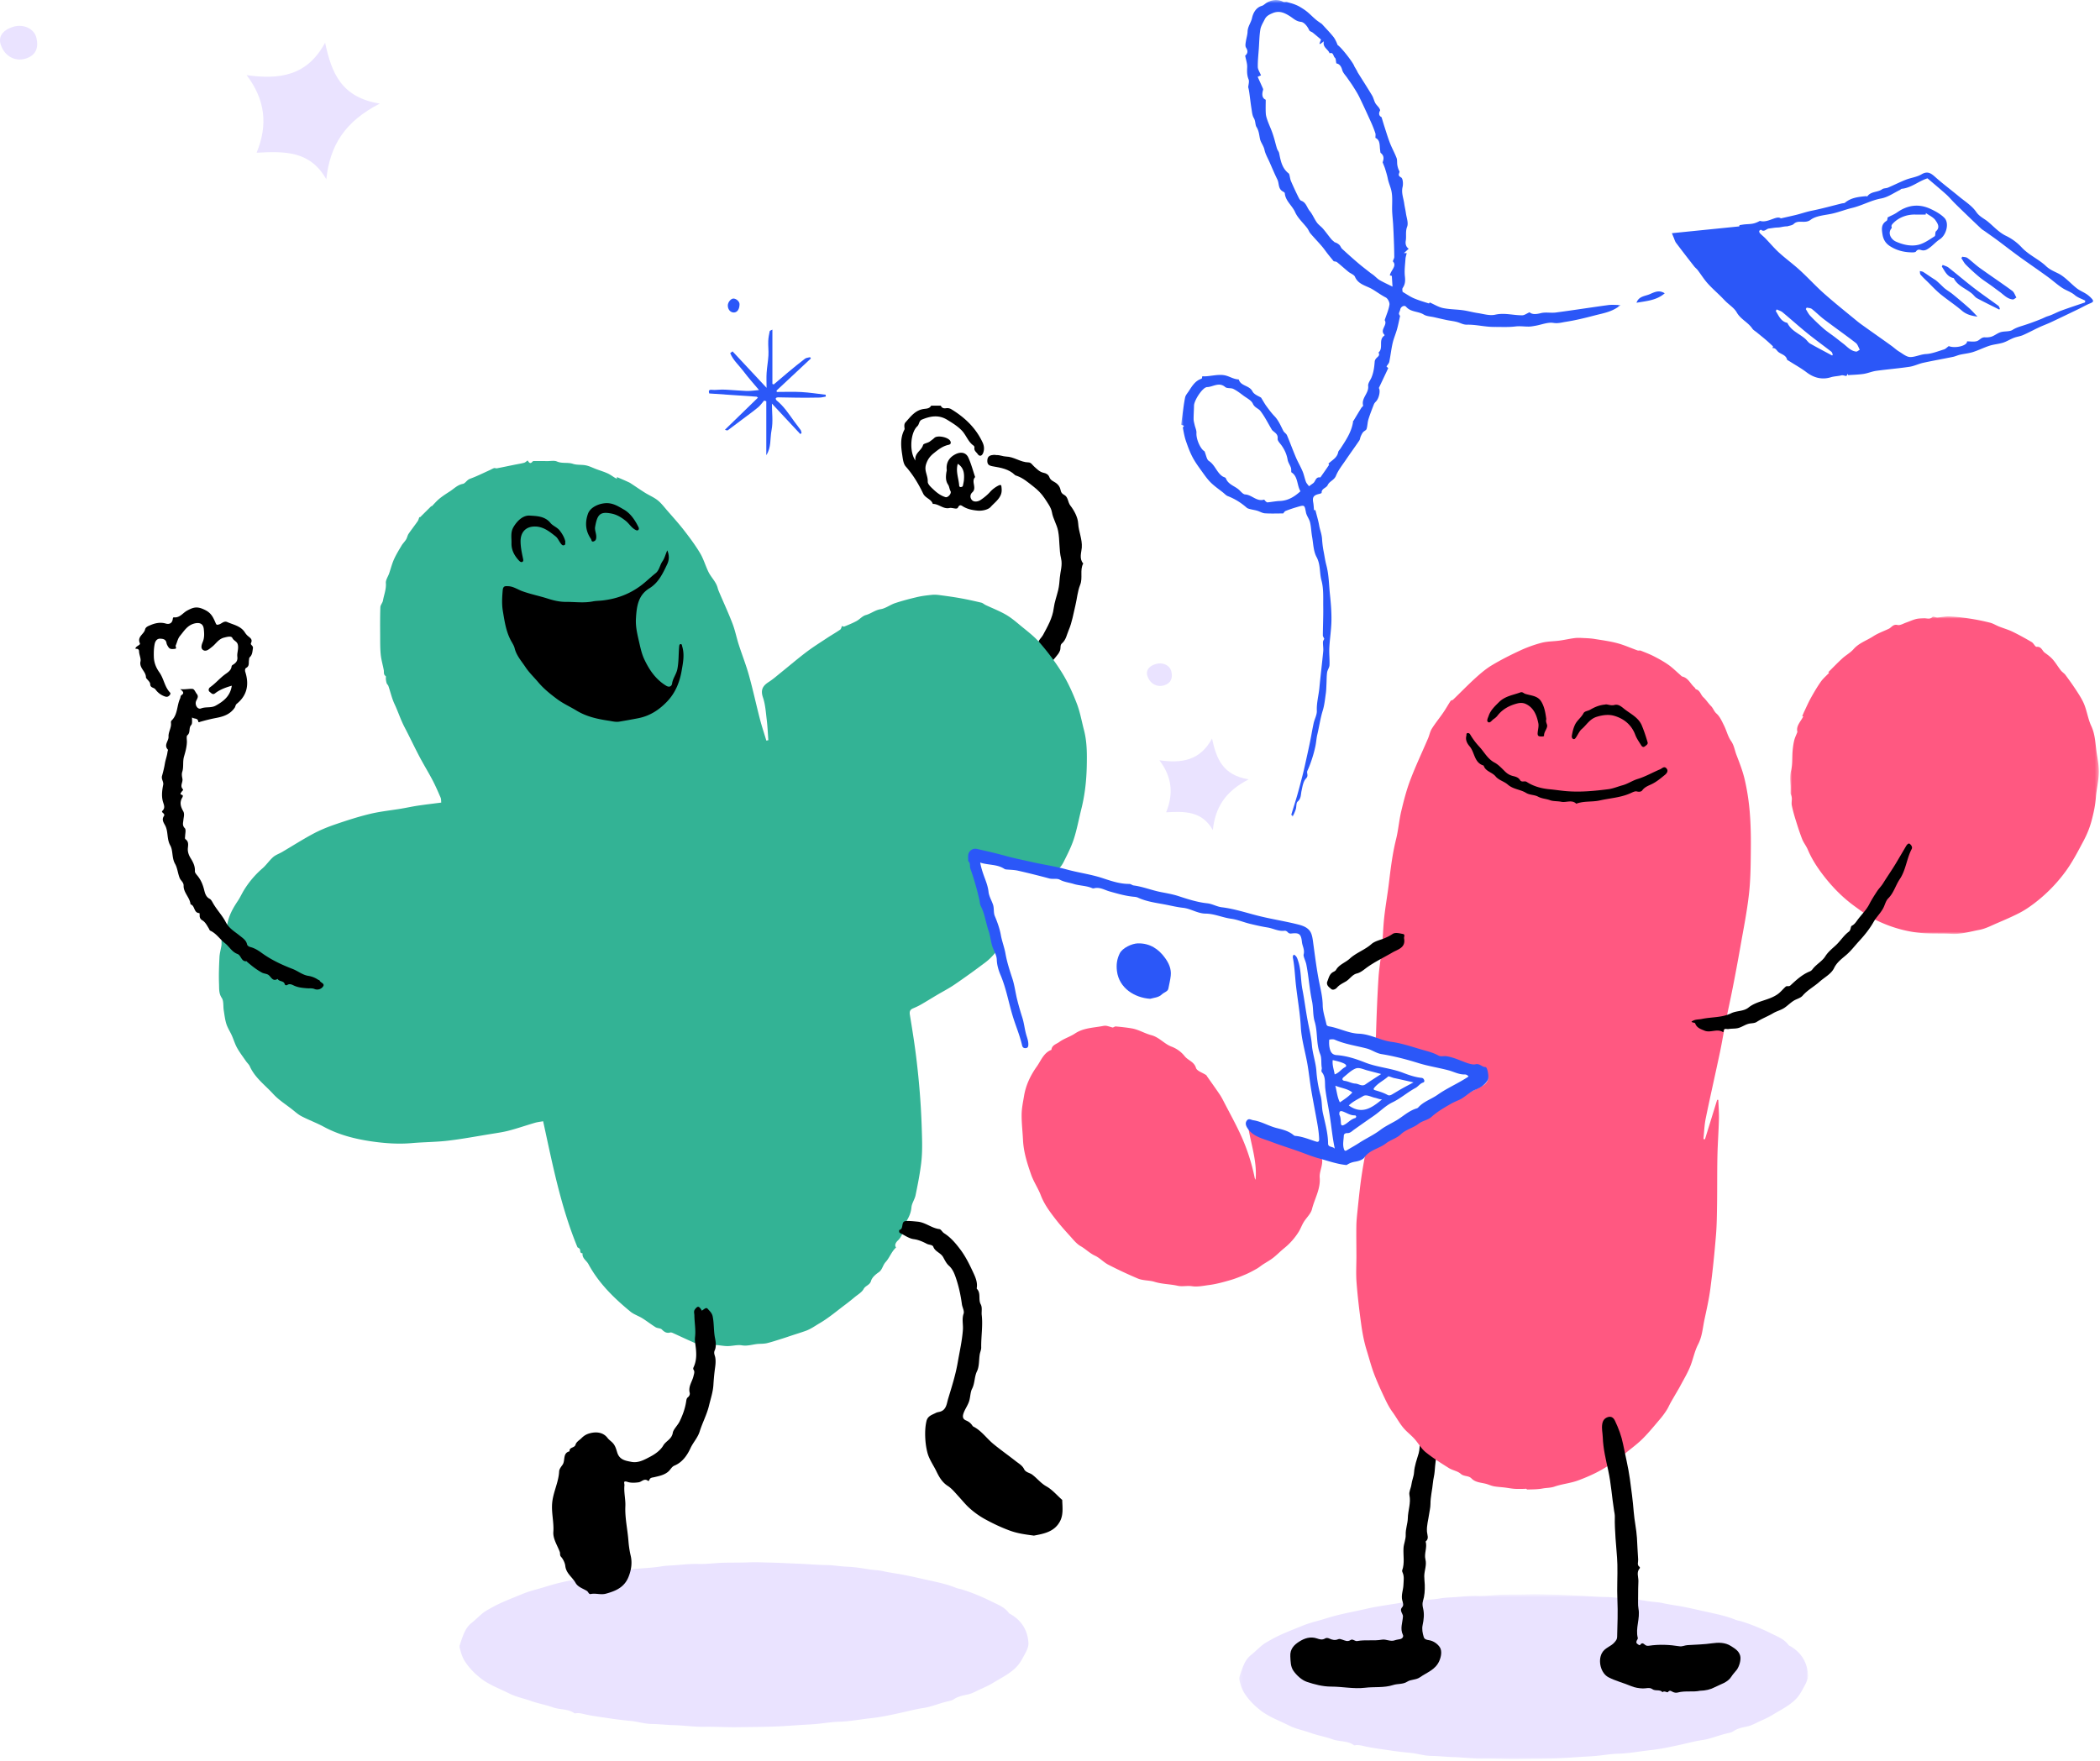 <svg xmlns="http://www.w3.org/2000/svg" xmlns:xlink="http://www.w3.org/1999/xlink" width="590" height="495"><defs><path id="a" d="M.144.638H159.98V47H.144z"></path><path id="c" d="M.846.624h123.488v229.515H.846z"></path><path id="e" d="M.962.846h86.714v89.239H.962z"></path></defs><g fill="none" fill-rule="evenodd"><g transform="translate(348 447.376)"><mask id="b" fill="#fff"><use xlink:href="#a"></use></mask><path d="M.144 24.106c.417-1.275.814-2.556 1.378-3.786.484-1.058 1.135-1.949 2.075-2.696 1.109-.88 2.08-1.918 3.197-2.789.672-.523 1.463-.928 2.21-1.355 2.789-1.592 5.839-2.7 8.806-3.926 1.243-.512 2.622-.949 3.98-1.305 1.626-.428 3.219-.975 4.842-1.416 3.036-.827 6.147-1.364 9.207-2.08 1.835-.43 3.7-.725 5.54-1.025 1.87-.306 3.76-.58 5.632-.899 3.236-.553 6.533-.475 9.773-1.026 1.34-.228 2.756-.24 4.137-.348 2.12-.168 4.254-.399 6.373-.335 2.37.071 4.7-.293 7.057-.346C76.73.72 79.12.766 81.504.667c1.869-.078 3.759.02 5.639.058 2.824.06 5.642.222 8.462.333 2.556.102 5.107.345 7.663.37 1.939.02 3.835.388 5.772.463 1.97.076 3.983.385 5.956.714 1.389.231 2.846.238 4.162.54 1.874.43 3.782.65 5.658 1.01 2.182.42 4.347.93 6.507 1.41 2.784.62 5.614 1.163 8.27 2.257.537.221 1.145.28 1.704.46a56.531 56.531 0 018.183 3.324c1.774.894 3.767 1.58 4.987 3.294.153.215.48.315.73.467 3.073 1.875 4.602 4.665 4.78 8.038.047.895-.435 1.987-.947 2.915-.555 1.006-1.054 2.017-1.763 2.96-.966 1.283-2.237 2.205-3.542 3.054-1.21.785-2.525 1.474-3.748 2.23-1.165.721-2.43 1.272-3.634 1.817-1.055.476-2.088 1.103-3.316 1.387-1.335.31-2.783.524-3.995 1.361-.596.413-1.435.523-2.18.71-2.165.547-4.29 1.442-6.433 1.765-2.28.343-4.487.94-6.704 1.426-2.66.585-5.362 1.148-8.021 1.434-2.986.322-5.951.913-8.98.994-2.098.056-4.187.422-6.284.623-1.094.104-2.193.154-3.292.217-2.927.168-5.844.428-8.78.521-3.391.107-6.777.126-10.166.175-3.113.045-6.214-.178-9.323-.117-2.83.057-5.64-.394-8.46-.456-2.086-.044-4.15-.318-6.244-.335-1.984-.016-3.953-.667-5.947-.857-2.082-.198-4.15-.447-6.214-.766-2.12-.326-4.25-.575-6.351-1.03-.906-.196-1.85-.502-2.827-.36-.144.021-.343.065-.435-.002-1.765-1.293-4.031-.94-6.016-1.652-2.004-.717-4.195-1.097-6.25-1.827-2.01-.713-4.174-1.129-6.046-2.08-2.658-1.352-5.547-2.37-7.898-4.198-1.792-1.394-3.39-2.993-4.617-4.958-.774-1.236-1.07-2.51-1.42-3.823v-.427z" fill="#EAE3FF" mask="url(#b)"></path></g><path d="M129.115 462.506c.417-1.275.814-2.556 1.377-3.786.485-1.058 1.136-1.95 2.076-2.696 1.11-.88 2.081-1.918 3.197-2.79.672-.522 1.463-.927 2.211-1.354 2.788-1.592 5.838-2.7 8.805-3.926 1.242-.512 2.622-.95 3.98-1.305 1.626-.428 3.22-.975 4.842-1.416 3.036-.827 6.146-1.364 9.207-2.081 1.835-.43 3.7-.724 5.54-1.024 1.87-.306 3.761-.58 5.632-.9 3.235-.552 6.533-.474 9.773-1.026 1.34-.227 2.756-.24 4.137-.347 2.121-.168 4.254-.4 6.373-.335 2.37.07 4.7-.294 7.057-.346 2.38-.054 4.77-.008 7.153-.107 1.87-.078 3.76.019 5.64.058 2.823.059 5.64.222 8.46.333 2.556.102 5.108.345 7.664.37 1.94.02 3.835.388 5.772.463 1.97.076 3.982.385 5.955.714 1.39.23 2.847.238 4.163.54 1.874.43 3.781.649 5.658 1.01 2.182.42 4.347.929 6.507 1.409 2.783.62 5.614 1.164 8.27 2.258.537.22 1.145.28 1.704.46a56.52 56.52 0 018.182 3.324c1.775.894 3.768 1.58 4.988 3.294.153.215.481.315.73.467 3.072 1.875 4.602 4.665 4.78 8.038.046.895-.435 1.987-.947 2.915-.555 1.006-1.054 2.017-1.763 2.96-.966 1.283-2.237 2.205-3.542 3.054-1.21.785-2.526 1.474-3.748 2.23-1.166.72-2.429 1.272-3.634 1.817-1.056.476-2.088 1.103-3.317 1.387-1.335.31-2.783.524-3.995 1.36-.595.414-1.434.524-2.179.71-2.165.548-4.29 1.443-6.433 1.766-2.279.343-4.487.939-6.704 1.426-2.659.585-5.363 1.148-8.022 1.434-2.985.322-5.95.913-8.978.994-2.099.056-4.189.422-6.285.623-1.094.104-2.194.154-3.292.217-2.927.168-5.844.428-8.78.52-3.39.108-6.777.127-10.167.176-3.113.045-6.214-.178-9.323-.117-2.828.057-5.638-.394-8.46-.456-2.086-.044-4.149-.318-6.243-.335-1.984-.016-3.953-.667-5.947-.857-2.082-.198-4.15-.447-6.214-.766-2.12-.326-4.249-.575-6.352-1.03-.906-.196-1.849-.502-2.826-.36-.144.02-.343.065-.435-.002-1.765-1.293-4.032-.941-6.016-1.652-2.005-.717-4.195-1.097-6.25-1.827-2.01-.713-4.175-1.13-6.046-2.081-2.658-1.351-5.547-2.37-7.898-4.197-1.792-1.394-3.389-2.993-4.618-4.958-.773-1.236-1.068-2.51-1.419-3.823v-.427z" fill="#EAE3FF"></path><path d="M212.616 111.484l-13.364-.913c-.163-.683-.206-1.13.83-1.018.885.097 1.795-.066 2.694-.072.69-.006 1.38.043 2.069.085 1.63.1 3.26.23 4.893.306.62.03 1.246-.045 1.868-.089.455-.033.908-.094 1.642-.173-1.455-1.743-2.958-3.395-4.287-5.176-1.278-1.715-3-3.178-3.807-5.196l.659-.494 9.555 10.24c0-1.473-.07-2.86.019-4.237.104-1.619.413-3.226.504-4.845.075-1.338-.095-2.689-.048-4.03.032-.936.216-1.87.407-2.79.034-.168.425-.262.76-.45v15.263l.378.141c1.339-1.136 2.665-2.287 4.019-3.406 1.567-1.296 3.136-2.594 4.755-3.824.372-.283.953-.29 1.436-.426l.227.357-9.647 9.02.069.392c2.312 0 4.63-.102 6.934.03 2.269.127 4.526.492 6.788.752.015.172.03.345.047.517-.58.098-1.158.267-1.74.28-2.036.042-4.074.048-6.11.033-1.867-.013-3.734-.078-5.6-.097-.205-.002-.503.095-.59.244-.071.124.038.472.177.584 2.068 1.661 3.486 3.861 5.012 5.973.582.807 1.222 1.573 1.788 2.391.165.24.166.591.243.892l-.364.215-7.958-8.54c0 2.485.368 5.064-.105 7.48-.458 2.333-.026 4.797-1.475 7.022v-15.17c-.202-.063-.405-.124-.607-.185-.572.65-1.071 1.388-1.731 1.93-1.465 1.203-3.01 2.308-4.523 3.452-1.296.98-2.588 1.965-3.898 2.928-.157.115-.41.101-.857-.115 3.088-3 6.176-6.003 9.263-9.004l-.325-.277zm-4.843-26.011c-.003 1.43-.64 2.353-1.62 2.347-.956-.007-1.67-.85-1.674-1.976-.002-.908.89-1.98 1.615-1.944.817.041 1.68.85 1.68 1.573" fill="#2B57F8"></path><path d="M279.942 127.89c.975-.043 1.86.392 2.682.409 2.274.049 4.086 1.62 6.326 1.65.747.009 1.093.719 1.59 1.155.815.714 1.518 1.534 2.701 1.774.626.128 1.323.449 1.595 1.253.172.508.624.892 1.111 1.149 1.04.548 1.817 1.265 2.04 2.5.092.52.372.978.927 1.252 1.233.608 1.062 2.088 1.785 3.02 1.173 1.51 2.127 3.394 2.22 5.07.125 2.297 1.178 4.374 1.015 6.773-.092 1.34-.808 3.1.403 4.459-1.015 1.88-.063 4.014-.864 5.999-.728 1.804-.869 3.838-1.33 5.756-.565 2.347-.947 4.785-1.889 6.976-.536 1.245-.749 2.76-1.93 3.755-.539.453-.253 1.308-.516 1.993-.52 1.357-1.709 2.143-2.35 3.37-.336.644-1.664-.163-2.028-1.276-.139-.423-.132-1.002-.417-1.248-.992-.857-1.338-1.505-1.37-2.573-.039-1.193.937-1.796 1.411-2.683 1.282-2.4 2.647-4.723 2.998-7.523.215-1.71.841-3.364 1.245-5.051.278-1.157.36-2.372.46-3.531.153-1.764.793-3.504.357-5.335-.606-2.543-.336-5.18-.84-7.785-.363-1.865-1.423-3.39-1.736-5.264-.217-1.301-1.263-2.691-2.079-3.93-.82-1.246-1.94-2.366-3.128-3.283-1.439-1.111-2.83-2.353-4.598-2.981-.209-.074-.456-.127-.605-.273-1.73-1.687-4.015-2.038-6.222-2.421-1.142-.198-1.569-.58-1.518-1.693.056-1.21.857-1.448 1.814-1.523.265-.021.536.042.74.06" fill="#000"></path><path d="M118.013 145.37l3.183-3.162.09.095c.727-.735 1.399-1.536 2.195-2.185.927-.756 1.947-1.403 2.953-2.056 1.162-.754 2.1-1.8 3.618-2.084.67-.125 1.122-1.112 2.007-1.432 1.883-.682 3.684-1.593 5.516-2.416.413-.185.8-.44 1.228-.571.242-.075.554.1.813.05 1.646-.316 3.286-.667 4.929-1.001.9-.183 1.814-.317 2.7-.554.35-.094.639-.408 1-.652.317.478.678 1.188 1.406.276.078-.1.3-.116.456-.117 1.22-.002 2.44.003 3.66.018.913.01 1.938-.223 2.712.115 1.47.64 3.018.166 4.497.658 1.14.38 2.462.183 3.662.436 1.01.214 1.96.71 2.942 1.075 1.04.386 2.11.707 3.12 1.163.742.334 1.404.843 2.106 1.266.162.098.343.162.515.243.004-.155.008-.31.01-.463.518.218 1.036.434 1.55.657.486.21.97.425 1.45.646.268.122.544.237.789.397 1.368.896 2.71 1.832 4.095 2.7 1.165.729 2.472 1.262 3.539 2.105 1.01.798 1.812 1.869 2.667 2.854 1.622 1.869 3.288 3.706 4.802 5.66 1.585 2.046 3.142 4.135 4.465 6.35.985 1.65 1.512 3.565 2.364 5.3.759 1.548 2.133 2.752 2.58 4.493.119.463.31.91.498 1.352 1.233 2.892 2.558 5.748 3.68 8.682.726 1.895 1.112 3.918 1.735 5.856.93 2.897 2.06 5.735 2.877 8.662 1.129 4.052 2.01 8.172 3.066 12.246.53 2.052 1.209 4.067 1.82 6.098.188-.04.374-.08.56-.118-.14-1.884-.213-3.776-.441-5.65-.262-2.141-.393-4.357-1.075-6.374-.713-2.108-.061-3.255 1.617-4.33 1.215-.777 2.309-1.748 3.438-2.656 2.378-1.913 4.698-3.903 7.13-5.744 1.88-1.422 3.885-2.68 5.853-3.982 1.206-.797 2.47-1.51 3.66-2.328.27-.187.344-.662.518-1.024.144.038.442.225.632.148 1.16-.473 2.332-.942 3.432-1.536.912-.494 1.658-1.423 2.609-1.685 1.46-.402 2.613-1.41 4.18-1.654 1.41-.222 2.675-1.245 4.072-1.707 2.048-.677 4.143-1.228 6.244-1.716 1.378-.32 2.798-.48 4.209-.62.724-.071 1.474.007 2.2.105 1.937.26 3.875.525 5.797.873 1.924.348 3.835.775 5.737 1.225.446.106.823.476 1.252.679 1.86.876 3.789 1.626 5.572 2.634 1.393.788 2.656 1.832 3.89 2.865 1.976 1.649 4.095 3.198 5.763 5.127 2.314 2.673 4.465 5.538 6.314 8.549 1.64 2.673 2.942 5.592 4.07 8.526.917 2.379 1.357 4.942 2.006 7.424.872 3.333.855 6.735.784 10.14-.084 4.099-.542 8.147-1.542 12.13-.7 2.787-1.21 5.632-2.093 8.357-.714 2.202-1.79 4.297-2.83 6.376-1.223 2.448-2.596 3.02-5.358 2.495-3.405-.65-6.803-1.338-10.221-1.914-2.152-.361-4.332-.588-6.507-.79-.773-.07-1.57.113-2.545.197.246.889.433 1.572.625 2.253 1.606 5.718 3.26 11.423 4.78 17.165.32 1.209-.165 2.675.292 3.789.34.827.447 1.485.002 2.027-.887 1.08-1.86 2.138-2.97 2.98a219.588 219.588 0 01-8.757 6.307c-1.614 1.106-3.37 2.003-5.056 3.004-1.461.867-2.901 1.769-4.374 2.614-.724.415-1.49.768-2.26 1.094-.844.357-1.035.897-.886 1.804.634 3.876 1.264 7.755 1.746 11.65.485 3.913.872 7.84 1.157 11.773.278 3.847.437 7.708.524 11.565.05 2.265.018 4.554-.26 6.797-.37 2.997-.955 5.972-1.568 8.93-.241 1.168-1.058 2.247-1.155 3.403-.105 1.278-.548 2.379-1.125 3.407-1.06 1.887-.97 4.287-2.705 5.914-.165.155-1.153 1.11-.494 1.95-1.293 1.163-1.841 2.913-2.931 4.095-.828.898-.894 2.155-1.95 2.876-.878.599-1.878 1.465-2.144 2.405-.346 1.22-1.557 1.307-2.08 2.279-.511.952-1.646 1.576-2.531 2.316a62.906 62.906 0 01-2.615 2.08c-2.381 1.782-4.663 3.738-7.215 5.23-1.267.742-2.504 1.649-3.92 2.152-1.356.483-2.735.904-4.103 1.355-.808.266-1.61.55-2.421.804-1.418.443-2.83.917-4.27 1.277-.753.187-1.56.187-2.346.22-1.595.07-3.101.699-4.786.412-1.315-.222-2.731.228-4.1.215-1.386-.011-2.787-.423-4.15-.296-1.363.128-2.501-1.001-3.934-.421-.462.187-1.227-.245-1.807-.5-1.807-.792-3.588-1.643-5.387-2.454-.236-.106-.544-.213-.772-.15-1.01.28-1.648-.156-2.344-.852-.394-.393-1.224-.31-1.741-.627-1.274-.785-2.453-1.722-3.722-2.512-1.09-.68-2.386-1.078-3.361-1.881-4.641-3.818-8.907-7.984-11.807-13.362-.545-1.011-1.816-1.625-1.636-3.035-.901.01-.534-.793-.793-1.194-.168-.262-.526-.401-.634-.477-4.7-11.382-7.016-23.367-9.655-35.431-.801.148-1.592.227-2.341.446-2.422.708-4.81 1.54-7.247 2.18-1.712.45-3.481.688-5.232.975-3.977.649-7.945 1.393-11.944 1.863-3.34.392-6.725.382-10.08.676-3.82.334-7.632.065-11.374-.481-4.636-.676-9.195-1.832-13.395-4.1-2.023-1.093-4.203-1.892-6.247-2.95-.98-.505-1.822-1.282-2.7-1.971-1.778-1.4-3.75-2.627-5.256-4.28-2.29-2.507-5.153-4.557-6.6-7.796-.236-.53-.723-.942-1.06-1.431-.856-1.24-1.78-2.446-2.511-3.756-.61-1.092-.96-2.325-1.475-3.474-.49-1.093-1.176-2.117-1.536-3.247-.392-1.234-.532-2.552-.74-3.84-.187-1.172.035-2.59-.557-3.477-.865-1.294-.712-2.616-.765-3.91-.101-2.505-.001-5.023.122-7.531.054-1.101.377-2.19.557-3.288.048-.292.012-.596.027-.895.042-.83-.255-1.82.978-2.093-.343-.727-.67-1.432.203-2.063.215-.156.382-.483.423-.753.383-2.54 1.605-4.692 3.006-6.782.618-.922 1.072-1.953 1.65-2.903a26.16 26.16 0 015.25-6.196c1.087-.941 1.898-2.198 2.978-3.147.723-.635 1.713-.96 2.56-1.458 2.926-1.72 5.786-3.555 8.778-5.148 2.008-1.07 4.153-1.923 6.31-2.66 3.172-1.08 6.373-2.118 9.628-2.896 2.863-.685 5.819-.978 8.73-1.465 1.559-.26 3.103-.605 4.664-.838 2.144-.32 4.299-.568 6.57-.863-.05-.452.003-.966-.175-1.38-.715-1.664-1.436-3.333-2.278-4.935-1.171-2.232-2.501-4.381-3.675-6.612-1.437-2.73-2.747-5.527-4.181-8.26-1.094-2.088-1.806-4.352-2.786-6.433-.807-1.716-1.167-3.463-1.768-5.181-.091-.262-.37-.458-.462-.72-.13-.368-.183-.768-.237-1.16-.041-.3.083-.78-.068-.882-.657-.444-.414-1.084-.52-1.662-.263-1.458-.704-2.893-.853-4.36-.177-1.732-.148-3.488-.16-5.234-.015-2.695-.037-5.392.056-8.084.022-.631.619-1.224.733-1.873.286-1.634.954-3.18.813-4.93-.07-.865.604-1.784.917-2.688.455-1.317.79-2.685 1.356-3.952.599-1.342 1.379-2.61 2.135-3.876.368-.615.91-1.126 1.284-1.74.294-.481.373-1.101.686-1.565.817-1.208 1.729-2.351 2.56-3.55.23-.33.313-.763.463-1.15l.203.047" fill="#33B395"></path><path d="M38.087 182.09c.278-.587 1.431-.842 1.221-1.299-.866-1.882 1.152-2.536 1.448-3.883.166-.755 1.01-1.015 1.483-1.219 1.338-.576 2.815-.9 4.317-.455 1.033.306 1.81-.12 1.968-1.186.047-.317.081-.59.361-.559 1.64.181 2.468-1.228 3.664-1.88 1.906-1.04 2.962-1.283 5.237-.096 1.603.836 2.156 2.093 2.747 3.467.257.596.304.703 1.002.501.764-.22 1.385-1.074 2.307-.666 1.76.78 3.797 1.088 4.953 2.912.237.375.533.736.872 1.02.622.518 1.354.927.857 1.95-.282.581.672.69.534 1.497-.158.915-.135 1.778-.856 2.468-.25.24-.204.573-.255.883-.126.76.178 1.655-.8 2.16-.3.155-.37.686-.232 1.125 1.1 3.483.562 6.546-2.38 8.943-.399.324-.367.791-.628 1.16-1.294 1.834-3.108 2.444-5.256 2.847-1.407.264-2.854.631-4.263 1.027-.26.073-.64.295-.679-.007-.152-1.147-1.222-.662-1.739-1.194-.072.804.125 1.744-.25 2.145-.794.844-.122 2.092-1.085 2.886-.319.264-.109 1.291-.129 1.91-.045 1.418-.43 2.774-.8 4.036-.43 1.471-.06 2.952-.493 4.293-.246.761-.05 1.485.041 2.006.172.975-.766 1.944.086 2.867.284.306-.179.53-.327.786-.179.31-.636.662.156.866.296.077.194.494.058.713-.836 1.352-.474 2.594.244 3.857.45.791.122 1.671.05 2.5-.072.808-.362 1.491.4 2.277.386.401.111 1.465.087 2.228-.01.317-.145.69.133.89.932.675.715 1.624.637 2.52-.089 1.042.291 1.995.785 2.792.712 1.152 1.268 2.242 1.193 3.653-.023.446.472.955.805 1.375.877 1.103 1.383 2.302 1.75 3.695.228.873.443 2.113 1.575 2.676.395.196.67.714.906 1.137 1.055 1.897 2.625 3.501 3.598 5.362 1.005 1.923 2.605 2.75 4.09 3.968.678.556 1.671 1.176 1.912 2.271.162.743.966.807 1.467.986.978.351 1.787.86 2.62 1.468 2.68 1.955 5.643 3.347 8.756 4.545 1.438.554 2.763 1.67 4.332 1.922a6.774 6.774 0 012.784 1.08c.15.1.41.135.458.262.24.625 1.566.8.95 1.666a2.004 2.004 0 01-2.386.7c-.714-.29-1.416-.15-2.12-.21-1.245-.103-2.47-.212-3.635-.745-.585-.268-1.226-.644-1.913-.183-.297.2-.66-.015-.695-.177-.24-1.106-1.603-.688-2.006-1.53-1.39.85-1.77-.514-2.556-1.097-.503-.374-1.275-.363-1.847-.67-1.508-.81-2.845-1.875-4.14-2.988-.067-.056-.113-.213-.154-.208-1.555.19-1.51-1.647-2.594-2.043-1.569-.574-2.32-2.118-3.485-3.01-1.45-1.113-2.44-2.77-4.162-3.539-.2-.09-.278-.445-.422-.67-.53-.828-.93-1.739-1.859-2.274-.455-.26-.737-.768-.685-1.376.017-.212-.045-.617-.075-.618-1.61-.02-1.215-2.017-2.405-2.433-.038-.013-.089-.059-.093-.094-.215-1.893-1.987-3.218-1.939-5.176.024-.972-.814-1.405-1.122-2.189-.514-1.309-.62-2.796-1.27-3.934-.968-1.697-.54-3.728-1.35-5.168-1.045-1.855-.518-3.898-1.446-5.635-.46-.86-1.033-1.66-.323-2.675.188-.269.013-.598-.27-.826-.169-.135-.418-.378-.22-.56 1.007-.934.363-1.88.128-2.866-.353-1.484-.16-3.01.13-4.462.19-.938-.592-1.574-.314-2.56.318-1.124.61-2.31.791-3.424.183-1.12.616-2.173.745-3.292.026-.222.19-.547.097-.644-1.223-1.304.253-2.435.188-3.629-.076-1.377.86-2.526.685-3.89-.026-.205.008-.505.138-.627 1.802-1.69 1.472-4.212 2.433-6.228.145-.304.06-.746.397-.959.745-.47.603-.933-.389-1.66 1.448.145 2.471-.16 3.465-.069.554.051.798.906 1.193 1.386.684.831.018 1.455-.208 2.116-.352 1.033.454 2.36 1.413 1.986 1.356-.529 2.817-.06 4.131-.788 2.242-1.242 4.101-2.719 4.517-5.6-1.76.51-3.342 1.086-4.713 2.153-.663.516-1.124-.15-1.508-.426-.427-.306-.33-.979.125-1.3 1.503-1.056 2.677-2.484 4.155-3.58.753-.557 1.728-1.1 1.877-2.232.051-.384.375-.474.626-.653.727-.52 1.12-1.06.991-2.125-.13-1.09.418-2.185.13-3.398-.225-.943-1.152-1.05-1.524-1.85-.292-.629-1.419-.332-2.32-.106-1.58.396-2.268 1.721-3.374 2.585-.728.57-1.535 1.344-2.324 1.012-1.052-.443-.61-1.632-.294-2.405.494-1.207.413-2.368.284-3.597-.159-1.522-1.19-1.927-2.628-1.562-2.03.516-2.918 2.142-4.064 3.501-.604.718-.8 1.778-1.194 2.678-.137.314.454.89-.27.952-.604.053-1.312.192-1.743-.44-.25-.369-.509-.787-.58-1.214-.185-1.094-1.044-1.188-1.82-1.206-.897-.02-1.349.747-1.498 1.482-.242 1.182-.275 2.376-.239 3.618.051 1.737.701 3.167 1.546 4.347 1.27 1.776 1.46 4.053 2.97 5.652.277.294.118.562-.118.828-.34.382-.718.49-1.208.332a5.338 5.338 0 01-2.726-1.992c-.423-.605-1.47-.404-1.483-1.496-.01-.757-1.197-1.493-1.199-1.923-.009-1.697-1.962-2.592-1.524-4.505.172-.752-.395-1.843-.415-2.832-.01-.536-.438-.75-.978-.643v-.27zm231.005-51.741c-.64 2.158.266 4.118.392 6.126.014.229.182.43.45.4.265-.027.544-.088.606-.424.099-.526.24-1.05.28-1.58.129-1.736.02-3.398-1.728-4.522zm-4.772-16.345c.272.663.841.822 1.449.722a2.19 2.19 0 011.551.31c3.772 2.3 6.863 5.252 8.748 9.322.422.913.529 1.885.173 2.869-.339.939-1.034 1.154-1.575.352-.346-.514-1.048-.92-.894-1.737.034-.185-.08-.498-.228-.6-1.578-1.071-2.073-2.975-3.375-4.305-1.207-1.234-2.571-2.048-3.988-2.928-2.421-1.504-4.74-1.101-7.152-.1-.885.368-.716 1.329-1.313 1.886-1.942 1.808-2.302 7.135-.526 9.63-.313-2.125 1.697-2.754 2.14-4.347.132-.48 1.309-.544 1.935-1.023.423-.323.872-.626 1.256-.998.877-.851 4.072-.173 4.518.983.206.534.012.853-.563.978-1.628.353-2.842 1.312-4.135 2.354-.93.75-1.51 1.474-1.944 2.51-.373.895-.513 1.645-.275 2.68.198.868.563 1.77.531 2.792-.024.746.976 1.617 1.67 2.272.953.899 2.024 1.69 3.313 2.083.673.205 1.784-1.02 1.412-1.693-.334-.603-.32-1.281-.71-1.861-.704-1.048-.627-2.262-.446-3.458.034-.215.12-.434.096-.641-.217-1.891.567-3.387 2.29-4.321 1.582-.858 3.084-.647 3.772.842.81 1.752 1.293 3.655 1.918 5.493-1.218 1.249.585 3.04-.793 4.29-.784.709-.612 1.736 0 2.27.573.502 1.62.34 2.293-.105.971-.644 1.9-1.405 2.683-2.265a7.942 7.942 0 012.454-1.845c.373-.181.686-.17.734.2.106.817.176 1.637-.166 2.455-.598 1.423-1.892 2.326-2.846 3.398-.647.725-2.286 1.167-3.692 1.03-1.443-.138-2.806-.401-4.073-1.168-.42-.254-.934-.72-1.428.314-.308.645-1.559-.06-2.389.123-1.736.384-3.005-1.201-4.671-1.15-.44-1.39-2.094-1.615-2.708-2.898-1.31-2.742-2.86-5.324-4.901-7.632-.67-.76-.803-2.082-.971-3.18-.367-2.373-.615-4.768.536-7.04.06-.12.13-.263.115-.385-.074-.621-.18-1.312.246-1.783 1.446-1.598 2.722-3.428 5.135-3.766.736-.103 1.632-.08 2.082-.93h2.712zm-76.848 40.663c.689 1.602.444 2.914-.022 3.895-1.216 2.555-2.417 5.19-5.015 6.777-3.2 1.958-3.572 5.178-3.768 8.514-.138 2.376.444 4.605.962 6.872.359 1.57.705 3.122 1.4 4.592 1.412 2.98 3.173 5.587 6.099 7.378 1.163.712 1.643-.146 1.696-.566.183-1.49 1.186-2.618 1.478-4.079.414-2.072.319-4.145.5-6.21.035-.396.04-.812.453-.83.346-.018.352.445.438.741.667 2.288.2 4.546-.193 6.798-.56 3.198-1.754 6.141-4 8.52-2.244 2.377-4.87 4.127-8.207 4.777-1.757.342-3.512.654-5.277.951-1.061.18-2.047-.114-3.005-.256-3.132-.465-6.237-1.143-9.012-2.83-1.812-1.102-3.782-1.98-5.47-3.24-1.883-1.408-3.732-2.868-5.291-4.72-1.192-1.417-2.565-2.706-3.595-4.258-1.132-1.707-2.55-3.253-3.06-5.336-.156-.64-.53-1.24-.864-1.824-1.518-2.653-1.931-5.573-2.431-8.539-.342-2.032-.22-3.923-.051-5.907.108-1.263.726-1.187 1.593-1.143 1.438.072 2.603.923 3.889 1.391 2.372.865 4.838 1.34 7.225 2.108 1.657.532 3.325.918 5.076.906 2.515-.017 5.022.37 7.554-.138.802-.16 1.706-.154 2.566-.247 4.046-.438 7.684-1.764 10.986-4.245 1.43-1.076 2.678-2.335 4.076-3.432 1.038-.813 1.176-2.279 1.92-3.339.583-.83.81-1.836 1.35-3.08m-12.025 262.661c-.22 2.021.339 4.002.25 5.975-.146 3.251.602 6.406.854 9.608.107 1.375.301 2.851.639 4.27.465 1.957.194 3.975-.591 5.942-1.173 2.94-3.521 3.966-6.329 4.74-1.504.415-2.873-.199-4.293.106-.579.125-.661-.602-1.078-.864-1.107-.697-2.526-1.069-3.203-2.285-.896-1.607-2.645-2.626-2.878-4.764-.081-.737-.551-1.845-1.191-2.543-.419-.458-.187-.932-.356-1.383-.693-1.853-1.943-3.687-1.808-5.614.19-2.708-.557-5.301-.338-8.028.251-3.128 1.819-5.877 1.966-8.975.033-.695.625-1.386.97-1.888.821-1.196-.048-3.265 1.957-3.765-.13-1.218 1.412-.89 1.68-1.858.226-.811 1.077-1.242 1.662-1.827.747-.747 1.419-1.139 2.448-1.403 1.881-.48 3.718-.194 4.878 1.327.444.583 1.053.948 1.53 1.487.688.779.933 1.765 1.188 2.594.648 2.101 2.357 2.332 3.96 2.643 2.007.391 3.688-.592 5.453-1.524 1.473-.78 2.83-1.855 3.518-3.051.75-1.306 2.391-1.764 2.686-3.584.159-.98 1.368-2.064 1.928-3.217.871-1.79 1.542-3.647 1.836-5.621.069-.463.117-.879.518-1.183.4-.303.57-.839.473-1.215-.469-1.797.73-3.178 1.079-4.764.126-.571.388-1.129.026-1.694-.165-.258-.144-.462-.012-.744 1.039-2.211.769-4.542.439-6.828a6.649 6.649 0 01-.03-1.703c.235-2.043-.172-4.049-.194-6.071-.006-.55-.265-1.11.182-1.683.699-.894 1.038-.945 1.667-.026.098.143.186.295.279.442.055-.052.102-.118.166-.157.451-.275 1.026-.885 1.428-.415.539.628 1.214 1.166 1.418 2.145.42 2.018.252 4.08.663 6.114.207 1.027.405 2.381-.094 3.467-.335.727.045 1.382.143 1.893.26 1.344-.001 2.626-.154 3.874a63.469 63.469 0 00-.348 3.91c-.121 2.009-.777 3.918-1.243 5.849-.602 2.496-1.852 4.807-2.614 7.25-.552 1.772-1.831 3.06-2.585 4.693-.872 1.888-2.227 3.969-4.514 4.899-.732.297-1.101 1.127-1.678 1.643-1.118 1.001-2.599 1.282-4.021 1.614-.52.122-1.091.095-1.324.729-.061.169-.222.416-.377.296-1.072-.83-1.774.284-2.64.407-.985.141-2.186.198-3.057-.088-1.354-.444-.98.197-.934.848m115.027 14.221c-2.281-.31-4.472-.575-6.68-1.377-2.468-.897-4.784-1.997-7.067-3.248a23.235 23.235 0 01-4.58-3.318c-.976-.91-1.963-2.127-2.916-3.163-.904-.985-1.818-2.135-2.955-2.86-1.598-1.017-2.471-2.596-3.195-4.103-.84-1.751-2.037-3.36-2.525-5.261a19.827 19.827 0 01-.58-3.731c-.122-1.976-.024-3.662.314-5.107.349-1.485 1.57-1.753 2.622-2.307.27-.142.586-.213.89-.272 2.098-.401 2.15-2.298 2.596-3.766 1.02-3.356 2.092-6.73 2.683-10.175.523-3.05 1.233-6.077 1.45-9.202.102-1.471-.328-2.956.19-4.457.276-.8-.346-1.755-.471-2.678-.36-2.667-.943-5.326-1.854-7.863-.376-1.047-.88-2.148-1.787-2.952-.74-.653-1.196-1.643-1.625-2.408-.714-1.27-2.252-1.525-2.76-2.9-.23-.624-1.218-.533-1.83-.854-1.12-.587-2.322-1.133-3.705-1.317-1.34-.18-2.578-1.12-3.853-1.74-.102-.048-.187-.211-.206-.332-.025-.165-.011-.48.04-.493 1.369-.312.324-2.427 1.83-2.518 1.088-.067 2.192.066 3.286.17 2.267.215 3.953 1.835 6.155 2.098.43.05.79.83 1.32 1.166 1.84 1.168 3.212 2.79 4.523 4.53 1.545 2.049 2.638 4.324 3.7 6.61.6 1.294 1.185 2.678.945 4.2-.014.088-.027.217.02.266 1.215 1.234.349 2.979 1.08 4.34.512.957.178 2.038.293 3.058.343 3.034-.198 6.069-.148 9.11.01.65-.317 1.3-.42 1.959-.246 1.58-.101 3.337-.765 4.707-.776 1.602-.568 3.368-1.4 4.963-.452.87-.447 2.147-.75 3.249-.36 1.304-1.188 2.324-1.622 3.57-.401 1.148-.098 1.707.706 2.048.758.32 1.303.754 1.743 1.399.076.11.159.24.272.298 2.32 1.168 3.758 3.349 5.702 4.94 2.032 1.667 4.187 3.18 6.25 4.808.84.662 1.836 1.194 2.326 2.219.455.954 1.548 1.002 2.287 1.554 1.385 1.035 2.424 2.429 3.997 3.308 1.629.909 2.906 2.449 4.336 3.714.034.029.096.056.096.086.06 2.056.38 4.168-.657 6.075-1.568 2.88-4.431 3.42-7.301 3.957M158.836 152.216c-.129.385.17.815-.345 1-.459.161-.707-.193-.9-.434-.53-.658-.854-1.544-1.49-2.045-1.78-1.4-3.559-2.862-6.067-2.768-2.37.09-3.828 1.638-3.78 4.29.027 1.585.35 3.095.67 4.621.073.35.21.792-.14 1-.433.256-.814-.165-1.049-.42-1.246-1.35-2.084-2.94-2.033-4.807.041-1.5-.312-3.04.537-4.497 1.065-1.825 2.726-3.378 4.59-3.258 1.93.125 4.26.13 5.825 2.07.671.831 1.896 1.208 2.613 2.146.736.961 1.327 1.972 1.57 3.102m8.34-4.014c-.094.916.401 1.82.343 2.817-.036.598-.19.933-.724 1.122-.67.238-.587-.436-.767-.696-1.53-2.195-1.728-4.56-.839-7.064.651-1.829 3.016-2.85 4.92-2.972 2.092-.134 3.628.916 5.14 1.773 1.905 1.081 3.186 3.02 4.17 5.04.108.216.118.57-.134.748-.304.215-.603.017-.877-.137-1.08-.604-1.675-1.718-2.635-2.476-1.214-.958-2.464-1.74-3.987-2.034-3.174-.614-3.994.181-4.61 3.88" fill="#000"></path><g transform="translate(331 -.624)"><mask id="d" fill="#fff"><use xlink:href="#c"></use></mask><path d="M31.79 133.334c-.033-.454.021-.898-.11-1.278-.263-.76-.786-1.455-.915-2.225-.253-1.501-.843-2.806-1.71-4.028-.43-.606-1.166-1.305-1.1-1.888.136-1.206-.63-1.606-1.298-2.186-.118-.103-.245-.208-.323-.34-1.056-1.766-1.97-3.64-3.212-5.262-.56-.732-1.632-.925-2.13-2.053-.422-.95-1.682-1.547-2.614-2.242-.918-.686-1.838-1.405-2.857-1.908-.687-.34-1.767-.076-2.29-.526-1.756-1.51-3.415-.04-5.086.01-1.277.037-3.66 3.746-3.683 5.204-.02 1.263-.12 2.525-.116 3.786.002.543.167 1.089.287 1.627.17.764.56 1.533.512 2.279-.11 1.797 1.18 4.582 2.264 5.143.49 1.154.61 2.322 1.227 2.717 1.732 1.11 2.188 3.25 3.85 4.342.3.197.821.277.916.532.627 1.673 2.3 2.1 3.508 3.073.64.515 1.258 1.427 1.926 1.466 1.892.109 3.23 2.086 5.287 1.46.096-.03.288.319.46.462.156.13.356.326.52.31 1.162-.111 2.315-.351 3.477-.395 2.375-.088 4.181-1.263 5.787-2.733-1.042-1.734-.637-4.155-2.577-5.347M24.61 28.658c0 1.437-.056 2.666.022 3.885.043.668.262 1.339.49 1.977.352.989.793 1.945 1.167 2.926.252.663.472 1.339.672 2.02.284.968.51 1.953.813 2.914.142.449.512.836.603 1.286.43 2.12.801 4.25 2.677 5.69.115.088.171.279.211.433.155.588.214 1.213.451 1.764a90.671 90.671 0 002.011 4.34c.211.433.487 1.014.868 1.15 1.386.496 1.578 1.918 2.364 2.859.807.966 1.273 2.207 2.01 3.242.473.667 1.208 1.14 1.746 1.77.795.93 1.505 1.933 2.281 2.879.277.338.644.603.97.9.488.156.966.403 1.336.76.32.309.452.812.777 1.11 1.476 1.36 2.972 2.7 4.498 4.002 1.103.94 2.262 1.816 3.401 2.714.304.239.64.438.941.68.571.46 1.078 1.025 1.704 1.389 1.098.638 2.264 1.157 3.608 1.83-.068-1.085-.128-2.014-.19-3.018l-.562-.14c.265-1.453 2.094-2.643.84-3.964.191-.548.403-.875.403-1.203a126.573 126.573 0 00-.108-4.485 212.624 212.624 0 00-.21-4.656c-.073-1.256-.226-2.51-.275-3.766-.073-1.933.191-3.934-.234-5.78-.25-1.088-.762-2.186-.99-3.344-.18-.92-.466-1.82-.738-2.72-.153-.508-.376-.997-.708-1.857.198-.636.627-1.717-.53-2.625-.146-.114-.12-.453-.16-.69-.224-1.352.09-2.925-1.34-3.56 0-.543.096-.962-.02-1.308a32.476 32.476 0 00-1.166-2.985c-1.08-2.391-2.169-4.78-3.316-7.14-.514-1.055-1.156-2.053-1.782-3.05-.505-.807-1.08-1.572-1.617-2.36-.5-.736-1.214-1.42-1.429-2.233-.296-1.113-.844-1.731-1.647-1.848-.153-.675-.105-1.354-.406-1.593-.507-.404-.36-1.648-1.5-1.246-.384-1.185-2.049-1.671-1.592-3.378l-1.068.794-.176-.161.431-1.13c-.82-.687-1.555-1.325-2.315-1.933-.31-.248-.844-.353-.983-.657-.507-1.108-1.43-2.28-2.334-2.374-1.364-.143-2.095-.945-3.065-1.561-1.518-.964-2.998-1.711-4.972-.864-.974.417-1.708.827-2.153 1.727-.454.922-1.05 1.842-1.216 2.825-.29 1.733-.306 3.514-.427 5.275-.119 1.753-.324 3.508-.295 5.258.013.73.532 1.454.896 2.37l-.932.409c.518 1.15 1.016 2.247 1.5 3.348a.62.62 0 01.008.397c-.363 1.218-.266 2.27.756 2.706m16.448 151.495c-.168-.393-.4-.684-.399-.973.02-2.682.15-5.367.11-8.048-.039-2.471.144-5.046-.495-7.378-.592-2.166-.222-4.45-1.379-6.584-.894-1.65-.914-3.785-1.257-5.715-.238-1.34-.263-2.721-.576-4.038-.23-.961-.952-1.812-1.142-2.774-.42-2.127-.345-2.16-2.488-1.528-1.089.32-2.175.668-3.225 1.094-.334.136-.548.566-.674.705-1.804 0-3.482.076-5.149-.036-.737-.048-1.438-.51-2.172-.726-.652-.192-1.333-.284-1.992-.456-.33-.087-.707-.178-.952-.394-1.582-1.392-3.326-2.492-5.3-3.25-.504-.194-.905-.661-1.345-1.011-1.133-.9-2.334-1.728-3.369-2.728-.887-.857-1.627-1.881-2.35-2.89-.992-1.383-2.024-2.76-2.82-4.255-.786-1.478-1.369-3.078-1.91-4.668-.4-1.173-.603-2.415-.85-3.634-.03-.15.198-.351.335-.574l-.812-.331c.111-.836.204-1.578.31-2.317.253-1.78.45-3.57.807-5.327.125-.617.627-1.167.994-1.723.946-1.432 1.805-2.953 3.604-3.54.155-.05.178-.504.235-.682.351 0 .714.02 1.073-.004 1.76-.122 3.588-.603 5.253-.268 1.196.24 2.357 1.032 3.686 1.14.083.006.227.014.24.053.57 1.882 2.965 1.59 3.84 3.315.465.922 1.855 1.377 2.423 1.766.637 1.025 1.022 1.744 1.5 2.394.707.959 1.416 1.93 2.24 2.784 1.17 1.21 1.766 2.725 2.517 4.169.24.458.816.75 1.014 1.215.876 2.055 1.634 4.16 2.508 6.217.567 1.334 1.315 2.59 1.878 3.924.4.946.576 1.984.945 2.945.175.458.567.832.861 1.244.39-.282.777-.565 1.167-.845.688-.492.671-1.823 1.938-1.63.04.006.101-.018.123-.05.805-1.143 1.615-2.282 2.387-3.45.06-.09-.16-.365-.16-.362 1.088-1.05 2.44-1.645 2.747-3.245.068-.352.411-.65.624-.976 1.516-2.328 3.086-4.631 3.54-7.461.026-.166-.055-.35.16-.41.241-.405.48-.812.723-1.215.474-.782.943-1.566 1.428-2.34.161-.256.573-.538.526-.716-.563-2.095 1.674-3.437 1.418-5.503-.088-.727.59-1.55.92-2.327.611-1.441.802-2.964.917-4.508.023-.29.182-.607.37-.84.404-.503 1.214-.813.696-1.691 1.486-1.251-.119-3.567 1.625-4.735.053-.035.09-.213.055-.245-1.437-1.39.915-2.705.082-4.081-.035-.057.021-.176.05-.261.446-1.375 1.064-2.726 1.265-4.137.091-.636-.473-1.735-1.043-2.023-1.362-.688-2.603-1.643-3.892-2.386-1.596-.92-3.849-1.27-4.744-3.408-.259-.62-1.239-.918-1.846-1.416-1.085-.89-2.123-1.837-3.216-2.717-.22-.178-.594-.168-.92-.25-.497-.61-1.077-1.303-1.637-2.014-.579-.735-1.103-1.518-1.713-2.226-1.043-1.21-2.156-2.36-3.19-3.574-.37-.435-.552-1.027-.902-1.485-1.142-1.5-2.66-2.82-3.398-4.488-.829-1.877-2.726-3.141-2.905-5.348-.019-.226-.502-.421-.778-.618-1.106-.794-.792-2.167-1.306-3.211-.785-1.594-1.47-3.237-2.186-4.864-.506-1.15-1.178-2.27-1.432-3.474-.243-1.14-1.029-2.038-1.248-3.011-.268-1.19-.288-2.297-1.015-3.443-.356-.56-.227-1.651-.736-2.494-.444-.733-.508-1.715-.653-2.601-.23-1.412-.388-2.836-.579-4.254-.082-.611-.172-1.22-.345-1.79.052-.748.356-1.6.102-2.225-.463-1.138-.448-2.21-.393-3.39.05-1.03-.339-2.082-.562-3.268.655-.538.887-1.248.24-2.258-.276-.431-.133-1.195-.037-1.784.147-.897.45-1.92.467-2.67.032-1.48.966-2.534 1.255-3.86.273-1.257 1.007-2.912 2.742-3.417.512-.148.924-.613 1.406-.89 1.485-.848 2.991-1.054 4.6-.255.338.169.868-.05 1.212.109.615.182 1.242.332 1.841.554.56.207 1.117.446 1.627.749.713.423 1.421.873 2.062 1.396.844.69 1.6 1.487 2.433 2.19.577.486 1.223.89 1.713 1.243 1.111 1.227 2.194 2.33 3.161 3.527.556.69.925 1.53 1.251 2.384 1.093.677 4.515 5.146 4.687 5.967.25.426.503.85.746 1.279.088.154.137.33.231.48 1.338 2.143 2.71 4.268 4.01 6.434.391.654.54 1.45.902 2.128.262.49.717.874 1.04 1.339.162.236.387.639.296.808-.567 1.036-.058 1.596.428 1.833.34 1.112.57 1.909.826 2.696.501 1.54.961 3.097 1.548 4.604.548 1.408 1.3 2.738 1.84 4.148.228.599.112 1.322.216 1.978.101.628.285 1.243.614 1.82.056.549-.726 1.066.465 1.705.49.263.613 1.806.408 2.647-.405 1.66.241 3.124.452 4.666.126.912.353 1.81.48 2.723.178 1.28.751 2.738.34 3.807-.526 1.37-.16 2.667-.39 3.975-.126.719.003 1.656.833 2.209-.34.31-.775.71-1.34 1.228h.782c-.122.555-.314 1.093-.35 1.64-.106 1.635-.347 3.296-.16 4.903.14 1.223.09 2.212-.61 3.236-.222.324-.035.929-.035 1.115 1.132.657 2.091 1.34 3.15 1.797 1.363.588 2.802 1.005 4.223 1.45.083.027.294-.352.237-.28 1.307.574 2.468 1.317 3.73 1.58 1.821.38 3.724.362 5.577.612 1.4.19 2.771.59 4.17.796 1.64.242 3.394.81 4.923.462 2.621-.598 5.078.19 7.604.168.624-.005 1.244-.5 2.057-.853.751.676 1.848.574 3.174.244 1.338-.332 2.827.009 4.221-.175 4.902-.648 9.787-1.421 14.688-2.083 1.053-.143 2.142-.021 3.51-.021-2.304 1.952-4.869 2.288-7.293 2.926-2.68.705-5.384 1.369-8.117 1.794-1.102.17-2.18.516-3.468.308-1.572-.255-3.304.487-4.97.782-.634.112-1.277.244-1.917.253-1.258.018-2.535-.191-3.77-.04-2.007.247-3.989.125-5.986.135-2.595.014-5.084-.683-7.627-.63-.98.02-1.649-.374-2.463-.643-1.04-.345-2.167-.432-3.25-.658-1.17-.244-2.336-.518-3.502-.787-1-.232-2.136-.25-2.966-.762-1.558-.961-3.627-.642-4.945-2.175-.507-.59-1.527-.031-1.664.78-.063.379-.313.73-.346 1.107-.02.234.205.49.305.705-.257 1.143-.494 2.417-.839 3.659-.372 1.338-.944 2.624-1.253 3.973-.395 1.72-.578 3.487-.933 5.217-.092.446-.484.83-.792 1.328l.495.466-2.64 5.589c.496.702.08 2.856-.792 3.766-.237.246-.484.523-.604.833-.543 1.397-1.099 2.793-1.537 4.223-.267.87-.247 1.828-.52 2.695-.116.368-.703.563-.985.91-.28.344-.476.768-.657 1.18-.162.368-.173.82-.39 1.14-1.247 1.838-2.558 3.63-3.8 5.47-.98 1.448-2.114 2.85-2.762 4.444-.508 1.246-1.827 1.527-2.314 2.6-.398.878-1.786.949-1.713 2.197.005.09-.447.249-.703.307-1.563.353-1.937.914-1.662 2.39.134.715.154 1.45.226 2.179l.386-.041c.381 1.52.813 2.908 1.06 4.328.216 1.247.716 2.399.805 3.728.076 1.142.21 2.382.445 3.558.255 1.278.422 2.579.76 3.835.723 2.7.727 5.484 1.016 8.23.26 2.449.462 4.92.424 7.378-.038 2.533-.46 5.058-.593 7.592-.086 1.64.12 3.296.045 4.937-.03.687-.567 1.339-.668 2.036-.153 1.066-.124 2.159-.182 3.239-.048.886-.052 1.78-.179 2.656-.234 1.615-.383 3.269-.862 4.815-.684 2.203-.987 4.474-1.52 6.7-.259 1.079-.313 2.205-.544 3.292a34.475 34.475 0 01-.903 3.409c-.387 1.197-.812 2.39-1.345 3.527-.32.683.417 1.343-.389 2.166-.796.812-1 2.283-1.268 3.509-.23 1.059-.093 2.126-1.096 2.992-.445.384-.297 1.414-.51 2.123-.2.666-.522 1.295-.868 2.126-.224-.33-.42-.495-.39-.593.525-1.772 1.107-3.527 1.618-5.302.541-1.884 1.03-3.783 1.522-5.68.248-.955.468-1.918.682-2.882.476-2.15.96-4.298 1.404-6.453.37-1.79.656-3.596 1.046-5.38.257-1.177.941-2.342.891-3.49-.096-2.2.511-4.276.714-6.416.325-3.43.753-6.852 1.08-10.282.081-.861-.098-1.743-.07-2.613.011-.335.266-.663.366-.895" fill="#2B57F8" mask="url(#d)"></path></g><path d="M467.706 82.424c-2.243 1.981-5.076 2.161-7.927 2.66.624-1.827 2.338-1.839 3.636-2.376 1.297-.535 2.637-1.359 4.291-.284m73.381-22.551l-.06.429c-.998 0-1.995.015-2.992-.004-2.455-.047-4.814.928-6.349 2.658-.125.141-.24.327-.268.506-.033.216.143.542.042.655-1.22 1.369-.178 3.156 1.188 3.768 1.99.892 4.24 1.418 6.367.899 1.606-.392 3.068-1.47 4.511-2.374.308-.193.09-1.145.403-1.424 1.242-1.108.394-2.271-.125-3.041-.603-.895-1.785-1.399-2.717-2.072m-10.742 1.222c.96-.497 1.86-.843 2.625-1.384 2.975-2.105 6.135-2.535 9.434-.992 1.381.646 2.803 1.427 3.86 2.491 1.476 1.484.562 4.865-1.284 6.047-1.022.653-1.835 1.622-2.825 2.335-.64.462-1.335.961-2.267.716-.537-.141-1.078-.358-1.579.36-.22.316-1.086.268-1.652.242-2.033-.096-3.922-.61-5.675-1.743-1.275-.824-1.875-1.917-2.1-3.337-.228-1.444-.405-2.826 1.15-3.759.264-.158.254-.773.313-.976m20.965 11.053c.485.106 1.072.075 1.437.345 1.207.888 2.283 1.954 3.499 2.827 3.01 2.162 6.1 4.22 9.09 6.41.555.405.792 1.242 1.176 1.88-.343.194-.703.58-1.024.548-1.555-.146-2.544-1.338-3.72-2.18-.807-.58-1.593-1.19-2.4-1.772-1.071-.774-2.204-1.472-3.22-2.314a57.017 57.017 0 01-3.81-3.48c-.522-.52-.86-1.228-1.281-1.85l.253-.414m4.27 16.832c-1.856-.245-3.186-.651-4.396-1.686-1.927-1.647-4.07-3.041-6.034-4.65-1.283-1.053-2.41-2.295-3.602-3.46-.668-.652-1.36-1.288-1.963-2-.196-.23-.147-.671-.209-1.016.33.087.706.1.98.274 1.12.706 2.186 1.494 3.314 2.184.486.298 1.782 1.568 2.34 2.103.77.737 1.75 1.249 2.582 1.928 1.57 1.282 3.12 2.592 4.638 3.935.75.662 1.41 1.425 2.35 2.388m6.127-1.973c-2.09-1.057-4.196-2.083-6.258-3.191-.526-.284-.894-.851-1.364-1.254-1.72-1.476-4.094-2.18-5.18-4.402-1.86-.354-2.462-1.935-3.344-3.242l.238-.466c.555.245 1.192.388 1.654.752 2.403 1.889 4.726 3.882 7.15 5.744 2.232 1.719 4.564 3.309 6.833 4.983.218.16.297.513.441.776l-.17.3" fill="#2B57F8"></path><path d="M585.791 84.99c-2.219.76-4.45 1.485-6.652 2.294-1.296.476-2.51 1.192-3.827 1.585-.59.177-1.077.463-1.616.686a67.493 67.493 0 01-5.589 2.026c-.936.294-1.79.566-2.662 1.122-.883.564-2.245.32-3.336.64-.87.253-1.62.907-2.48 1.223-.61.224-1.326.277-1.984.236-1.01-.062-1.5.866-2.28 1.077-.846.23-1.803.052-2.713.052.056 1.277-3.376 2.043-5.142 1.335-.535.386-.888.794-1.325.927-1.675.51-3.362 1.21-5.074 1.305-1.566.087-2.968.845-4.413.843-1.059-.002-2.144-.945-3.166-1.557-.706-.422-1.314-1.005-1.982-1.495-.95-.698-1.915-1.378-2.876-2.06-1.474-1.047-2.953-2.084-4.422-3.136-.849-.608-1.713-1.2-2.517-1.864-3.096-2.548-6.233-5.05-9.233-7.71-2.362-2.093-4.494-4.446-6.825-6.579-1.882-1.724-3.962-3.23-5.852-4.948-1.359-1.234-2.54-2.664-3.819-3.988-.486-.503-1.042-.937-1.527-1.44-.147-.153-.255-.452-.21-.645.036-.156.448-.39.49-.355.887.766 1.485-.256 2.224-.342.576-.066 1.147-.169 1.722-.234.462-.052.933-.038 1.391-.112.691-.113 1.375-.278 2.05-.268.61-.21 1.38-.256 1.797-.663 1.342-1.31 3.132.04 4.753-1.17 1.637-1.223 4.158-1.279 6.305-1.79 1.821-.435 3.604-1.133 5.365-1.553 2.796-.667 5.287-2.129 8.071-2.639 2.012-.369 3.574-1.55 5.325-2.396.19-.092.35-.317.538-.336 2.735-.279 4.787-2.19 7.235-2.944 1.735 1.485 3.504 2.953 5.218 4.483.817.73 1.517 1.59 2.293 2.367.95.952 1.916 1.886 2.884 2.817a491.803 491.803 0 004.672 4.46c.315.297.71.51 1.066.763 1.163.828 2.335 1.642 3.484 2.488 1.175.865 2.325 1.765 3.492 2.64 1.083.812 2.162 1.63 3.263 2.416 2.446 1.743 4.921 3.445 7.353 5.208 1.42 1.028 2.716 2.233 4.18 3.184 1.111.721 2.416 1.08 3.475 1.986.821.705 1.946 1.055 2.937 1.563l-.06.497m-64.316 13.817c-1.55-.185-2.51-1.4-3.664-2.274-.792-.6-1.563-1.23-2.354-1.83-1.052-.8-2.167-1.528-3.16-2.395a57.064 57.064 0 01-3.723-3.574c-.51-.534-.828-1.249-1.234-1.883.088-.135.176-.27.262-.407.483.12 1.071.103 1.43.381 1.183.918 2.232 2.011 3.425 2.914 2.957 2.237 5.994 4.371 8.93 6.636.542.42.758 1.262 1.126 1.91-.348.184-.718.56-1.038.522m-6.726 1.103c-2.063-1.108-4.143-2.187-6.176-3.348-.519-.296-.873-.872-1.332-1.287-1.68-1.518-4.038-2.282-5.068-4.53-1.85-.4-2.41-1.997-3.26-3.325l.248-.46c.55.26 1.182.418 1.636.793 2.354 1.948 4.626 4 7.001 5.922 2.19 1.773 4.481 3.422 6.707 5.152.215.167.284.521.422.788l-.178.295m72.721-16.21a7.75 7.75 0 00-1.362-1.115c-.86-.55-1.836-.94-2.632-1.563-1.784-1.395-3.31-3.25-5.286-4.216-1.206-.589-2.36-1.077-3.35-2.014-2.108-1.992-4.865-3.116-6.878-5.298a14.795 14.795 0 00-4.37-3.215c-2.024-.975-3.457-2.644-5.099-3.997-1.046-.862-2.374-1.407-3.27-2.72-1.193-1.744-3.175-2.96-4.857-4.357-2.183-1.814-4.468-3.51-6.586-5.396-1.223-1.089-2.187-1.847-3.928-.817-1.309.776-2.962.95-4.41 1.52-1.699.67-3.333 1.503-5.014 2.22-.515.217-1.2.138-1.626.446-1.283.924-3.18.554-4.186 2.025-.025.037-.238-.089-.357-.078-2.093.198-4.179.408-5.899 1.838-.214.177-.603.134-.908.21-2.803.69-5.586 1.475-8.414 2.038-1.605.32-3.128.877-4.707 1.25-1.304.308-2.612.593-3.99.905-.59-.412-1.325-.177-2.17.126-1.205.432-2.448.968-3.727.58-.64.363-1.31.645-2.008.777-.75.142-1.532.135-2.297.212-.44.044-.876.126-1.42.207-.018.085-.066.34-.069.352l-18.923 1.913c.148.362.316.79.497 1.213.218.515.36 1.09.686 1.524a427.967 427.967 0 005.09 6.61c.291.374.695.661.981 1.04.921 1.214 1.73 2.525 2.736 3.661 1.167 1.317 2.502 2.485 3.758 3.723.475.47.925.962 1.403 1.43 1.037 1.012 2.376 1.85 3.06 3.061 1.092 1.936 3.183 2.774 4.373 4.54.298.44.83.724 1.257 1.075.855.704 1.725 1.391 2.566 2.11.69.59 1.347 1.218 2.008 1.818-.019.058-.084.276-.15.493.835-.132 1.124.634 1.593 1.04.83.717 2.17.855 2.487 2.171.037.151.315.248.488.36 1.688 1.08 3.457 2.051 5.046 3.26 2.066 1.57 4.383 2.09 6.73 1.37 1.031-.317 2.047-.295 3.045-.552.343-.089.755.095 1.364.191l.423-.646.062.4c1.447-.106 2.906-.13 4.335-.345 1.206-.18 2.363-.698 3.57-.864 3.11-.429 6.247-.676 9.351-1.14 1.317-.196 2.561-.838 3.871-1.124 2.766-.604 5.558-1.09 8.331-1.66.673-.138 1.31-.454 1.98-.606 1.215-.276 2.477-.38 3.657-.756 1.581-.502 3.076-1.27 4.656-1.776 1.226-.393 2.553-.468 3.781-.854 1.044-.329 1.991-.953 3.017-1.35.841-.327 1.776-.423 2.6-.782 1.54-.672 3.02-1.482 4.545-2.194 1.09-.508 2.227-.915 3.316-1.426 2.557-1.2 5.101-2.429 7.644-3.657 1.094-.528 2.148-1.15 3.271-1.606 1.077-.436 1.19-.688.315-1.585" fill="#2B57F8"></path><path d="M404.675 402.611c-.187 1.51-.386 3.305-.812 5.096-.453 1.902-.642 3.881-.793 5.838-.082 1.063-.387 2.08-.485 3.146-.182 1.992-.695 3.968-.694 5.99 0 .98-.252 1.898-.381 2.838-.225 1.634-.725 3.24-.598 4.934.069.912.65 1.962-.37 2.752.49 1.687-.478 3.382-.065 5.018.416 1.646-.316 3.135-.327 4.716-.006.813.116 1.606.142 2.405.051 1.58-.045 3.116-.513 4.628-.213.69-.112 1.371.054 2.077.366 1.552.184 3.101-.145 4.652-.239 1.12-.019 2.25.31 3.328.2.66.779.807 1.442.902 1.342.195 2.573 1.142 3.125 2.066.592.99.364 2.552-.234 3.87-1.088 2.4-3.43 3.122-5.353 4.473-1.178.827-2.532.564-3.612 1.261-1.222.791-2.68.523-3.917.926-2.624.855-5.317.46-7.955.781-3.103.38-6.325-.324-9.496-.326-2.377-.002-4.652-.609-6.792-1.32-1.4-.466-2.829-1.724-3.786-3.076-.843-1.192-.823-2.652-.902-4.119-.111-2.084 1.119-3.252 2.506-4.132 1.436-.912 3.12-1.518 4.982-.884.685.233 1.489.506 2.276.007.35-.222.781-.174 1.245.043.751.352 1.58.551 2.427.171.387-.173.763-.007 1.152.114.764.24 1.491.69 2.361.096.594-.403 1.192.422 1.848.3 2.297-.429 4.637.02 6.945-.389 1.182-.21 2.357.634 3.601.182.491-.179 1.029-.223 1.543-.342.647-.148.972-.728.746-1.19-.842-1.726-.113-3.397.009-5.086.025-.33-.061-.557-.204-.848-.286-.584-.621-1.185.007-1.858.509-.546.139-1.359.007-1.896-.374-1.524.28-2.898.328-4.345.039-1.174.278-2.337-.232-3.47-.085-.19-.177-.45-.115-.624.746-2.067.244-4.189.371-6.276.076-1.219.666-2.453.614-3.743-.065-1.597.568-3.155.594-4.624.038-2.185.925-4.285.453-6.527-.194-.919.449-1.952.57-2.99.131-1.122.652-2.18.73-3.377.122-1.859.786-3.623 1.314-5.414.303-1.027.197-2.247.472-3.374.425-1.745 1.439-3.282 1.7-5.089.052-.357.318-.983.978-.89.644.092.53.618.529 1.04-.001.644.451.652.9.711 1.228.164 1.383.332 1.5 1.848" fill="#000"></path><path d="M479.011 320.18l3.43-11.1.322.013c.065 1.79.223 3.586.177 5.374-.089 3.52-.358 7.034-.429 10.553-.093 4.535-.036 9.073-.1 13.61-.04 2.839-.072 5.686-.304 8.513-.415 5.045-.923 10.079-1.592 15.105-.388 2.91-1.031 5.752-1.64 8.587-.497 2.317-.626 4.735-1.781 6.96-1.039 2-1.431 4.327-2.308 6.427-.763 1.828-1.798 3.543-2.729 5.3-.373.703-.789 1.385-1.188 2.074-.506.878-1.027 1.749-1.52 2.634-.374.672-.667 1.393-1.084 2.036a22.746 22.746 0 01-1.767 2.407c-1.621 1.904-3.2 3.859-4.964 5.626-1.45 1.453-3.133 2.676-4.726 3.985a93.174 93.174 0 01-3.145 2.502c-.47.356-1.035.585-1.525.917-2.731 1.85-5.721 3.218-8.786 4.35-2.126.785-4.467.98-6.613 1.723-1.124.388-2.239.33-3.343.535-1.388.257-2.828.247-4.247.284-.205.006-.42-.372-.65-.178-.987 0-1.978.05-2.962-.014-.929-.06-1.851-.251-2.779-.364-1.025-.124-2.065-.164-3.077-.355-.77-.146-1.495-.514-2.26-.705-1.393-.35-2.925-.372-3.999-1.49-.835-.87-2.105-.48-3.036-1.314-.878-.786-2.276-.955-3.313-1.605-2.226-1.394-4.461-2.806-6.507-4.443-1.169-.935-1.96-2.338-2.947-3.51-.81-.962-1.813-1.768-2.688-2.644-1.549-1.551-2.453-3.452-3.699-5.147-.861-1.171-1.54-2.495-2.162-3.815-1.074-2.276-2.133-4.568-3.022-6.92-.81-2.147-1.382-4.384-2.064-6.58-.773-2.481-1.237-5.037-1.587-7.6-.525-3.834-.983-7.684-1.276-11.543-.188-2.484-.027-4.995-.032-7.493-.005-2.787-.058-5.575-.016-8.361.021-1.425.175-2.85.323-4.27.287-2.77.565-5.541.933-8.3.321-2.398.731-4.784 1.174-7.16.071-.382.464-.78.811-1.024 2.38-1.686 4.766-3.365 7.191-4.986 2.372-1.586 4.727-3.217 7.207-4.616 3.022-1.705 6.159-3.204 9.263-4.76 2.937-1.473 5.932-2.837 8.814-4.408.662-.361 1.365-1.394 1.326-2.078-.036-.643-.911-1.464-1.613-1.804-1.872-.905-3.801-1.771-5.798-2.318-2.102-.575-4.325-.692-6.469-1.136-2.872-.595-5.725-1.287-8.575-1.984-2.054-.502-4.088-1.083-6.133-1.621-.653-.171-1.337-.248-1.962-.485-1.425-.543-.999-1.877-.97-2.866.156-5.3.361-10.6.695-15.892.18-2.84.704-5.657.975-8.495.268-2.825.327-5.672.634-8.493.344-3.165.913-6.305 1.296-9.468.506-4.185 1.002-8.361 2.026-12.471.648-2.6.845-5.312 1.466-7.921.703-2.958 1.466-5.93 2.542-8.766 1.501-3.96 3.324-7.797 4.99-11.694.384-.898.553-1.915 1.062-2.725.982-1.562 2.165-2.996 3.209-4.521.73-1.064 1.353-2.2 2.066-3.277.123-.186.513-.175.691-.347 2.083-2.01 4.096-4.095 6.238-6.041 1.459-1.325 2.986-2.635 4.668-3.641 2.561-1.532 5.239-2.89 7.951-4.14a35.817 35.817 0 016.025-2.168c1.623-.42 3.361-.382 5.038-.612 1.438-.196 2.856-.536 4.295-.71.861-.104 1.746-.038 2.618.002.941.043 1.889.084 2.817.234 2.166.35 4.355.636 6.469 1.197 1.955.518 3.82 1.37 5.734 2.05.263.093.614-.051.87.052 1.256.503 2.528.986 3.728 1.603 1.395.718 2.78 1.483 4.058 2.385 1.172.827 2.194 1.864 3.286 2.805.207.179.405.437.647.497 1.68.419 2.244 2.066 3.404 3.052.166.14.238.467.407.514 1.159.316 1.302 1.547 2.056 2.237.802.735 1.384 1.704 2.158 2.474.624.62.816 1.47 1.536 2.107.953.84 1.521 2.166 2.115 3.353.715 1.43 1.077 3.08 1.979 4.364.855 1.215 1.013 2.583 1.504 3.866.876 2.288 1.785 4.593 2.333 6.972a63.537 63.537 0 011.385 8.792c.292 3.417.37 6.863.337 10.294-.041 4.322-.04 8.669-.513 12.956-.554 5.032-1.567 10.016-2.438 15.01a576.4 576.4 0 01-2.174 11.65c-.601 3.073-1.294 6.127-1.903 9.2-.576 2.904-1.038 5.832-1.648 8.728-1.309 6.207-2.728 12.393-3.999 18.608-.387 1.89-.439 3.848-.644 5.776l.427.086" fill="#FF5881"></path><g transform="translate(502 172.376)"><mask id="f" fill="#fff"><use xlink:href="#e"></use></mask><path d="M1.059 50.633c0-.927.036-1.606-.007-2.28-.09-1.414-.205-2.766.166-4.225.438-1.722.264-3.594.414-5.396.084-1.016.217-2.038.455-3.027.193-.798.576-1.55.898-2.383-.447-1.728.97-2.93 1.655-4.399l-.3-.029c.202-.466.395-.948.617-1.416.59-1.24 1.137-2.507 1.806-3.704.864-1.548 1.763-3.086 2.778-4.537.634-.906 1.51-1.644 2.349-2.53l-.206-.197c1.303-1.288 2.569-2.616 3.92-3.852 1.006-.92 2.269-1.59 3.155-2.603 1.519-1.735 3.67-2.405 5.502-3.596 1.346-.874 2.9-1.43 4.367-2.113.808-.375 1.234-1.383 2.495-1.08.719.173 1.633-.414 2.447-.694.917-.314 1.802-.74 2.736-.98.722-.187 1.496-.19 2.25-.22.81-.032 1.643.41 2.4-.38.19-.198.909.191 1.376.164 1.133-.065 2.269-.358 3.39-.303 1.922.096 3.842.322 5.743.617A63.46 63.46 0 0157.1 2.615c.88.22 1.682.741 2.536 1.08 1.25.496 2.562.86 3.767 1.443 1.844.895 3.643 1.89 5.41 2.931.548.322.97 1.367 1.379 1.33 1.375-.132 1.547 1.121 2.302 1.661.795.57 1.603 1.168 2.242 1.897.835.953 1.48 2.07 2.263 3.071.376.48.953.808 1.312 1.297 1.103 1.495 2.189 3.005 3.193 4.567.785 1.221 1.589 2.47 2.112 3.811.754 1.935 1.05 4.064 1.923 5.933 1.159 2.477 1.158 5.122 1.549 7.7.288 1.89.668 3.764.574 5.755-.11 2.252-.65 4.414-.813 6.624-.167 2.242-.652 4.41-1.213 6.545-.504 1.92-1.272 3.811-2.204 5.567-1.61 3.034-3.2 6.127-5.232 8.873a43.53 43.53 0 01-8.696 8.807c-1.287.976-2.64 1.901-4.071 2.642-2.074 1.075-4.231 1.998-6.381 2.92-1.624.697-3.242 1.555-4.951 1.872-2.564.477-5.094 1.275-7.771 1.125-2.5-.139-5.011-.018-7.508-.165-4.95-.292-9.65-1.656-14.06-3.86-2.027-1.014-3.877-2.414-5.723-3.755-3.528-2.562-6.516-5.66-9.14-9.157-1.59-2.119-2.97-4.307-3.997-6.744-.433-1.026-1.18-1.924-1.583-2.958-.71-1.817-1.298-3.685-1.877-5.55-.408-1.316-.775-2.652-1.044-4-.128-.647.076-1.352.015-2.019-.046-.496-.277-.975-.354-1.225" fill="#FF5881" mask="url(#f)"></path></g><path d="M352.754 331.566c.461-4.745-1.039-9.213-1.947-14.113.962.333 1.636.556 2.303.8 2.75 1 5.494 2.021 8.248 3.007 1.368.49 2.766.892 4.134 1.38 1.531.544 3.028 1.187 4.568 1.7 1.384.461 1.52 1.526 1.375 2.677-.165 1.311-.766 2.628-.66 3.9.274 3.24-1.438 5.938-2.17 8.887-.33 1.328-1.579 2.414-2.334 3.656-.527.865-.862 1.847-1.396 2.707a18.583 18.583 0 01-4.124 4.65c-1.059.86-2.008 1.854-3.084 2.688-.89.692-1.9 1.228-2.847 1.85-.59.39-1.133.857-1.748 1.202-1.033.58-2.08 1.15-3.17 1.612-1.415.6-2.85 1.18-4.324 1.603-1.91.55-3.848 1.086-5.812 1.344-1.61.212-3.293.583-4.868.346-1.383-.209-2.74.173-4.048-.125-2.139-.489-4.335-.435-6.49-1.11-1.468-.46-3.245-.307-4.74-.947a124.34 124.34 0 01-8.235-3.86c-1.337-.693-2.407-1.923-3.765-2.546-1.49-.685-2.59-1.863-3.992-2.655-1.19-.673-2.107-1.875-3.06-2.92-1.372-1.507-2.734-3.032-3.978-4.644-1.613-2.09-3.205-4.189-4.166-6.72-.76-2.004-2.023-3.822-2.728-5.839-1.098-3.144-2.123-6.337-2.282-9.72-.113-2.4-.414-4.797-.385-7.192.022-1.767.401-3.537.696-5.294.506-3.019 1.862-5.782 3.577-8.183 1.17-1.636 1.908-3.859 4.098-4.668.1-1.336 1.396-1.615 2.187-2.196 1.34-.985 3.04-1.47 4.432-2.4 2.353-1.569 5.063-1.589 7.673-2.075 1.033-.193 1.03-.152 2.834.38.263.076.64-.319.945-.289 1.512.141 3.03.293 4.525.553 1.915.334 3.61 1.414 5.445 1.892 2.254.587 3.642 2.455 5.688 3.224a8.567 8.567 0 013.712 2.697c.944 1.194 2.634 1.51 3.172 3.287.265.877 1.865 1.346 2.851 2.015.13.088.198.27.294.408 1.186 1.691 2.396 3.367 3.548 5.082.504.748.91 1.565 1.325 2.37 1.523 2.947 3.134 5.854 4.517 8.867a55.42 55.42 0 013.962 12.15c.04.195.161.375.244.562" fill="#FF5881"></path><path d="M475.23 287.123c.912-.721 1.937-.564 2.883-.764 2.747-.576 5.694-.345 8.243-1.595 1.59-.781 3.47-.478 4.883-1.61 2.435-1.951 5.745-1.983 8.253-3.795.826-.597 1.43-1.394 2.176-2.059.417-.372.854.097 1.378-.387 1.635-1.514 3.298-3.065 5.432-3.921.336-.135.565-.356.799-.663 1.029-1.346 2.676-2.193 3.537-3.569.824-1.318 2.042-2.241 3.052-3.198 1.256-1.19 2.163-2.703 3.556-3.726.612-.448.496-1.487.814-1.647.736-.37 1.139-.961 1.549-1.533 1.108-1.546 2.513-2.811 3.424-4.597.608-1.196 1.405-2.436 2.175-3.609.494-.752 1.167-1.389 1.68-2.218 1.189-1.917 2.498-3.767 3.655-5.711a727.58 727.58 0 002.796-4.744c.24-.411.687-.892 1.015-.644.378.287.873.875.553 1.489-1.413 2.701-1.625 5.904-3.334 8.433-1.182 1.748-1.688 3.867-3.235 5.405-.678.674-.908 1.726-1.332 2.587-.74 1.504-1.973 2.6-2.79 4.042-1.11 1.963-2.574 3.769-4.111 5.433-1.15 1.246-2.163 2.608-3.481 3.766-1.202 1.057-2.695 2.067-3.521 3.786-.783 1.63-2.691 2.584-4.096 3.841-1.525 1.363-3.366 2.318-4.732 3.895-.613.707-1.684.903-2.513 1.425-.96.604-1.718 1.401-2.62 2.005-.948.636-2.141.899-3.16 1.505-1.497.892-3.151 1.492-4.624 2.454-.486.317-1.184.344-1.795.422-1.212.154-2.173.94-3.296 1.26-.9.256-1.898.141-2.83.309-.49.088-1.411-.417-1.361.74.002.033-.172.124-.21.1-1.646-1.044-3.463.312-5.164-.392-1.066-.443-2.13-.772-2.59-1.975-.163-.425-.69-.126-1.057-.54" fill="#000"></path><path d="M323.164 280.693c-4.349-.284-8.753-2.975-9.354-7.787-.232-1.86.01-3.388.774-4.962.741-1.526 3.406-2.79 5.093-2.83 3.396-.079 5.862 1.604 7.67 4.13.97 1.352 1.793 2.983 1.575 4.97-.136 1.242-.44 2.436-.673 3.64-.157.808-1.229 1.022-1.825 1.606-.914.894-2.282.927-3.26 1.233" fill="#2B57F8"></path><path d="M459.773 222.394c-.498-.073-1.198.31-1.796.572-2.721 1.196-5.66 1.338-8.492 1.976-2.181.493-4.488.108-6.63.921-1.25-1.221-2.816-.245-4.228-.542-.988-.207-2.236-.101-3.126-.436-1.113-.418-2.314-.417-3.424-1.023-.96-.523-2.292-.405-3.351-1.05-1.602-.975-3.584-.974-5.135-2.34-.967-.853-2.531-1.22-3.4-2.282-.984-1.202-2.846-1.377-3.36-3.043-2.691-.794-2.476-3.71-3.94-5.403-.731-.85-1.216-1.816-.913-2.98.066-.252-.101-.714.39-.748a.723.723 0 01.677.382 19.47 19.47 0 002.55 3.423c1.399 1.49 2.33 3.444 4.282 4.476 1.12.594 2.037 1.608 2.962 2.518.668.656 1.409 1.082 2.302 1.288.756.177 1.484.4 1.924 1.127.452.746 1.278.121 1.865.507 1.956 1.284 4.225 1.87 6.463 2.073 1.443.131 2.887.36 4.33.495 4.087.385 8.133-.01 12.16-.519 1.31-.166 2.652-.742 3.938-1.09 1.542-.416 2.795-1.327 4.293-1.782 2.168-.66 4.177-1.831 6.285-2.71.534-.222 1.117-.982 1.753-.311.676.71.159 1.417-.386 1.862-1.214.989-2.415 2.013-3.864 2.679-.914.42-1.856.788-2.5 1.67-.282.387-.842.507-1.63.29m-86.911 53.547c.454-1.014.576-2.216 1.752-2.808.272-.137.592-.31.736-.557.901-1.552 2.65-2.05 3.877-3.18 1.815-1.669 4.21-2.434 6.07-4.078.974-.86 2.469-1.135 3.73-1.67.772-.327 1.495-.678 2.209-1.17.75-.519 1.916-.188 2.873-.015.786.143.286.795.37 1.25.505 2.675-1.786 3.085-3.255 3.95-2.523 1.483-5.18 2.71-7.548 4.492-.712.537-1.492 1.18-2.488 1.426-1.273.315-1.958 1.578-3.072 2.235-.858.508-1.817.925-2.514 1.758-.315.377-1.118.787-1.574.382-.543-.485-1.397-.963-1.166-2.015m78.113-77.943c.534-.206 1.537.422 2.604.118 1.224-.348 2.196.69 2.993 1.291 1.71 1.293 3.799 2.317 4.693 4.456.648 1.552 1.174 3.161 1.644 4.778.143.494-.434.849-.82 1.133-.446.33-.791.012-1.007-.341-.578-.948-1.255-1.87-1.636-2.897-1.067-2.87-3.232-4.602-5.986-5.386-1.478-.42-3.136-.236-4.826.28-2.027.62-2.875 2.304-4.246 3.463-.598.506-1.058 1.525-1.582 2.309-.167.248-.387.584-.732.494-.415-.11-.515-.595-.467-.895.175-1.102.426-2.185.927-3.212.586-1.197 1.73-1.948 2.342-3.14.314-.609 1.224-.629 1.836-.975 1.142-.647 2.378-1.295 4.263-1.476m-16.539 4.087c-.268.84.295 1.414.246 1.954-.084.93-.933 1.665-.877 2.738.012.223-.89.247-1.343.136-.472-.116-.484-.586-.45-1.005.073-.887.357-1.816.187-2.653-.454-2.235-1.257-4.356-3.52-5.423-.711-.335-1.545-.36-2.342-.158-2.243.57-4.197 1.598-5.643 3.476-.294.382-.701.693-1.104.97-.492.337-.97 1.2-1.541.778-.465-.342.003-1.178.2-1.747.544-1.582 1.705-2.653 2.883-3.826 1.747-1.737 3.974-1.977 6.046-2.752.558-.208.909.278 1.328.413 1.562.505 3.458.507 4.455 2.078.989 1.557 1.242 3.384 1.475 5.021" fill="#000"></path><path d="M374.979 301.937c1.244-.425 1.896-1.512 2.948-2.055.564-.293.189-.76-.28-.986-1.018-.49-2.104-.733-3.216-.978-.174 1.445.342 2.675.548 4.019m1.343 11.406c.294.464.372 1.31.397 2.15.03 1.02.515.868 1.126.512.988-.575 1.752-1.51 2.923-1.801.12-.031.267-.272.259-.408-.008-.128-.21-.356-.314-.349-1.335.086-2.366-.743-3.544-1.123-.544-.175-1.01-.067-.847 1.02m-1.164-8.228c.454 1.694.555 3.274 1.288 4.679 1.28-.862 2.529-1.689 3.495-2.779-1.328-1.07-3.036-1.2-4.783-1.9m3.786 5.55c3.713 2.67 6.548.627 9.34-1.704-.698.012-1.347-.323-1.998-.459-1.1-.226-2.386-1.024-3.306-.47-1.367.822-2.89 1.505-4.036 2.633m9.098-8.834c-1.327-.346-2.61-.685-3.895-1.02-1.092-.284-2.305-.922-3.29-.524-1.241.498-2.27 1.55-3.35 2.416-.543.435-.431.96.248 1.044 1.069.132 2.029.733 3.06.774.945.038 1.806.923 2.828.209 1.426-.995 2.903-1.918 4.399-2.899m9.09 2.353c-1.893-.428-3.664-.844-5.443-1.22-.592-.124-1.52-.59-1.674-.448-1.251 1.142-2.861 1.844-3.93 3.202-.333.427-.061.569.262.665 1.199.356 2.396.712 3.498 1.33.444.248.879.075 1.279-.159.958-.558 1.9-1.144 2.869-1.688 1.007-.566 2.035-1.093 3.139-1.683m15.462-1.651c-.322-.45-.726-.588-1.114-.578-1.616.038-3.032-.773-4.524-1.166-2.795-.74-5.655-1.162-8.437-2.027-3.394-1.057-6.873-1.957-10.412-2.534-1.462-.238-2.692-1.199-4.15-1.577-3.011-.784-6.126-1.202-9.01-2.485-.433-.192-1.49-.031-1.494.024-.078 1.014-.047 2.017.312 3.019.315.873.962 1.253 1.715 1.305 2.814.188 5.477 1.067 8.03 2.075 3.472 1.372 7.217 1.565 10.686 2.9 1.655.638 3.377 1.238 5.184 1.423.4.04.634.28.762.67.114.348-.066.567-.317.646-.887.277-1.383 1.116-2.123 1.512-2.255 1.2-4.162 2.938-6.47 4.044-1.946.935-3.434 2.522-5.184 3.738a613.33 613.33 0 00-5.616 3.937c-.607.431-1.096 1.024-1.967.978-.395-.02-.897.212-.914.664-.047 1.25-.378 2.5.014 3.759.158.51.329.702.845.39 1.147-.693 2.338-1.339 3.447-2.063 1.943-1.267 4.07-2.214 5.93-3.627 1.334-1.014 2.88-1.74 4.334-2.577 1.962-1.13 3.61-2.803 5.866-3.478.168-.05.35-.144.465-.272 1.493-1.683 3.678-2.322 5.464-3.586 2.698-1.909 5.82-3.195 8.678-5.114m-140.57-60.529c-.007-.538-.056-1.08-.015-1.617.095-1.218 1.26-2.085 2.426-1.823 2.782.626 5.556 1.26 8.31 2.026 2.255.627 4.592 1.07 6.892 1.606 3.329.775 6.757 1.234 10.025 2.14 3.357.93 6.818 1.353 10.142 2.456 2.392.794 4.855 1.632 7.453 1.617.494-.004.818.374 1.258.43 2.613.343 5.063 1.358 7.653 1.863 1.63.317 3.359.612 5.013 1.156 2.585.851 5.264 1.706 7.964 1.99 1.503.16 2.688.951 4.135 1.123 3.625.433 7.089 1.628 10.624 2.495 3.385.83 6.839 1.375 10.226 2.197 1.45.35 3.062.75 3.948 2.077.52.78.678 1.863.812 2.835.568 4.12 1.059 8.252 1.92 12.326.394 1.851.782 3.678.81 5.616.027 1.786.666 3.565 1.044 5.346.076.361.395.52.695.57 2.859.47 5.524 1.962 8.387 2.065 3.278.12 6.026 1.875 9.224 2.302 2.685.358 5.404 1.265 8.069 2.053 1.709.505 3.48.892 5.062 1.77.742.41 1.522.086 2.29.207 2.033.316 3.848 1.216 5.734 1.884.82.29 1.836.534 2.388.387 1.227-.324 1.822.793 2.856.779.543-.007 1.004 2.894.692 3.493-.777 1.49-2.136 2.288-3.574 2.87-1.71.692-2.904 2.13-4.58 2.88-.715.322-1.478.625-2.145 1.007-1.921 1.103-3.887 2.228-5.522 3.695-1.122 1.007-2.555 1.1-3.687 1.98-1.514 1.18-3.553 1.596-4.961 2.947-1.244 1.195-2.948 1.584-4.213 2.572-1.905 1.484-4.516 1.79-6.036 3.923-.514.721-1.643 1.061-2.626 1.226-.858.142-1.636.43-2.348.916h-.272c-2.623-.286-5.112-1.194-7.63-1.877-1.658-.452-3.33-1.123-4.98-1.728-2.78-1.017-5.647-1.882-8.38-2.93-2.324-.893-5.178-1.425-6.707-3.935-.456-.748-.58-1.464-.025-2.097.518-.59 1.118-.099 1.753 0 2.32.356 4.297 1.62 6.54 2.188 1.554.396 3.258.784 4.605 1.862.174.137.372.327.57.342 2.097.16 3.999 1.005 5.97 1.618.459.142.826.02.803-.683-.05-1.522-.266-3.019-.53-4.509-.544-3.091-1.165-6.17-1.687-9.267-.426-2.514-.671-5.075-1.12-7.568-.613-3.4-1.624-6.764-1.816-10.21-.214-3.873-.898-7.677-1.34-11.51-.292-2.53-.37-5.088-.825-7.601-.073-.401-.196-.804.214-1.201.827.385 1.002 1.15 1.262 1.966.814 2.564.646 5.256 1.15 7.852.572 2.94.925 5.916 1.486 8.846.43 2.245.993 4.496 1.173 6.757.199 2.501 1.095 4.837 1.265 7.349.156 2.286.569 4.59 1.177 6.839.427 1.579.288 3.255.638 4.873.616 2.848 1.448 5.659 1.465 8.622.007 1.116 1.389.726 1.89 1.447-.678-3.192-.958-6.365-1.45-9.497-.39-2.476-.936-4.95-1.23-7.46-.17-1.452.162-3.204-.926-4.536-.331-.406.02-.841-.06-1.29-.225-1.253.025-2.659-.435-3.79-1.208-2.962-.64-6.165-1.56-9.194-.532-1.755-.346-3.851-.744-5.73-.73-3.43-.924-6.933-1.611-10.354-.182-.906-.88-2.219-.743-2.75.348-1.35-.354-2.351-.476-3.502-.242-2.272-.77-2.65-2.988-2.394-.417.05-.706-.048-.962-.325-.262-.28-.583-.497-.95-.447-1.678.224-3.176-.668-4.773-.92-1.606-.252-3.321-.643-4.963-1.042-1.772-.432-3.495-1.178-5.248-1.413-2.441-.329-4.721-1.42-7.17-1.442-2.284-.02-4.162-1.395-6.32-1.628-1.801-.196-3.542-.644-5.305-.97-2.485-.458-5.026-.802-7.366-1.883-.317-.147-.687-.21-1.037-.242-2.4-.206-4.678-.868-6.99-1.522-1.381-.39-2.768-1.3-4.355-.866a.868.868 0 01-.533-.052c-1.654-.707-3.487-.648-5.153-1.167-1.293-.401-2.666-.524-3.918-1.196-.832-.447-1.963-.083-2.964-.353a228.024 228.024 0 00-8.741-2.173c-.98-.224-2.006-.25-3.014-.326-.32-.025-.61-.025-.896-.213-2.03-1.329-4.44-.984-6.753-1.744.339 1.797.875 3.254 1.42 4.718.414 1.115.792 2.28.923 3.452.15 1.357.87 2.452 1.274 3.679.332 1.007.09 2.226.497 3.183.73 1.728 1.387 3.61 1.689 5.305.32 1.79.998 3.49 1.313 5.279.409 2.329 1.156 4.637 1.91 6.918.638 1.925.873 3.98 1.364 5.959.424 1.707.92 3.4 1.455 5.077.488 1.538.634 3.145 1.063 4.687.257.92.62 1.804.624 2.78 0 .53-.047 1.034-.712 1.1-.566.058-.914-.182-1.052-.79-.616-2.724-1.72-5.3-2.547-7.96-1.218-3.922-1.883-8.002-3.512-11.815-.557-1.305-.993-2.774-1.045-4.295-.047-1.4-.916-2.594-1.308-3.928-.413-1.402-.542-2.858-1.011-4.236-.771-2.27-1.048-4.702-2.154-6.855-.302-.588-.281-1.19-.413-1.764-.68-2.972-1.49-5.909-2.524-8.768-.257-.71.085-1.578-.613-2.135" fill="#2B57F8"></path><path d="M477.609 475.152c-1.935.428-4.143-.077-6.267.5-.452.123-.907.025-1.294-.14-.51-.219-.872-.69-1.455.018-.19.23-.981-.499-1.51.018-.773-.884-1.994-.199-2.904-.878-.725-.54-1.733-.145-2.6-.169-1.065-.03-2.287-.224-3.295-.654-2.09-.89-4.305-1.422-6.35-2.47-2.168-1.114-3.053-4.57-1.89-6.78.824-1.565 2.517-1.835 3.546-3.044.43-.505.73-.873.748-1.519.09-3.49.232-6.974.074-10.472-.15-3.292.072-6.598-.007-9.895-.06-2.448-.366-4.888-.514-7.335-.122-2.02-.258-4.046-.202-6.066.017-.622-.131-1.223-.217-1.764-.594-3.746-.827-7.54-1.636-11.26-.667-3.063-1.417-6.11-1.53-9.288-.044-1.27-.375-2.502-.14-3.825.174-.975.66-1.547 1.459-1.845.934-.348 1.632.001 2.092.962 1.018 2.13 1.84 4.315 2.299 6.635.644 3.252 1.458 6.481 1.906 9.76.416 3.058.84 6.12 1.075 9.213.184 2.434.752 4.862.906 7.325.127 2.041.189 4.087.34 6.126.05.694-.42 1.526.438 2.067.06.037.074.283.016.346-1.011 1.12-.358 2.405-.384 3.621-.03 1.371-.113 2.744-.078 4.114.03 1.215-.112 2.484.1 3.631.52 2.79-.913 5.487-.186 8.252.06.228-.243.54-.338.826-.1.304-.12.623.212.82.253.15.598.542.8.258.585-.824.992-.238 1.457.077.309.21.635.232 1.009.177 2.877-.43 5.743-.297 8.61.16.724.114 1.427-.276 2.185-.325 2.33-.149 4.664-.188 7.004-.526 1.602-.23 3.58-.296 5.267.8 1.122.728 2.188 1.336 2.559 2.72.299 1.113-.28 3.02-.958 3.93-.47.628-1.057 1.183-1.451 1.824-1.11 1.8-3.043 2.183-4.703 3.061-1.26.667-2.59.962-4.193 1.014" fill="#000"></path><path d="M340.75 233.282c-3.063-5.399-7.868-5.286-13.132-5 2.177-5.292 1.605-10.02-1.884-14.626 6.278.892 11.43.113 14.79-6.11 1.216 5.66 3.002 10.303 10.305 11.472-6.653 3.427-9.393 7.918-10.079 14.264m-18.477-43.655c-.27-1.48.742-2.462 2.314-2.982 1.984-.656 4.056.248 4.498 2.03.456 1.83-.05 3.326-2.051 3.934-2.061.626-4.16-.566-4.761-2.982M91.677 50.377c-4.565-8.05-11.732-7.88-19.582-7.456 3.248-7.89 2.394-14.942-2.808-21.809 9.36 1.33 17.043.168 22.052-9.113 1.816 8.442 4.479 15.366 15.368 17.11-9.92 5.108-14.008 11.805-15.03 21.268M.065 12.036c-.401-2.209 1.106-3.67 3.45-4.447 2.958-.978 6.048.37 6.708 3.026.678 2.731-.076 4.961-3.06 5.867-3.072.934-6.202-.844-7.098-4.446" fill="#EAE3FF"></path></g></svg>